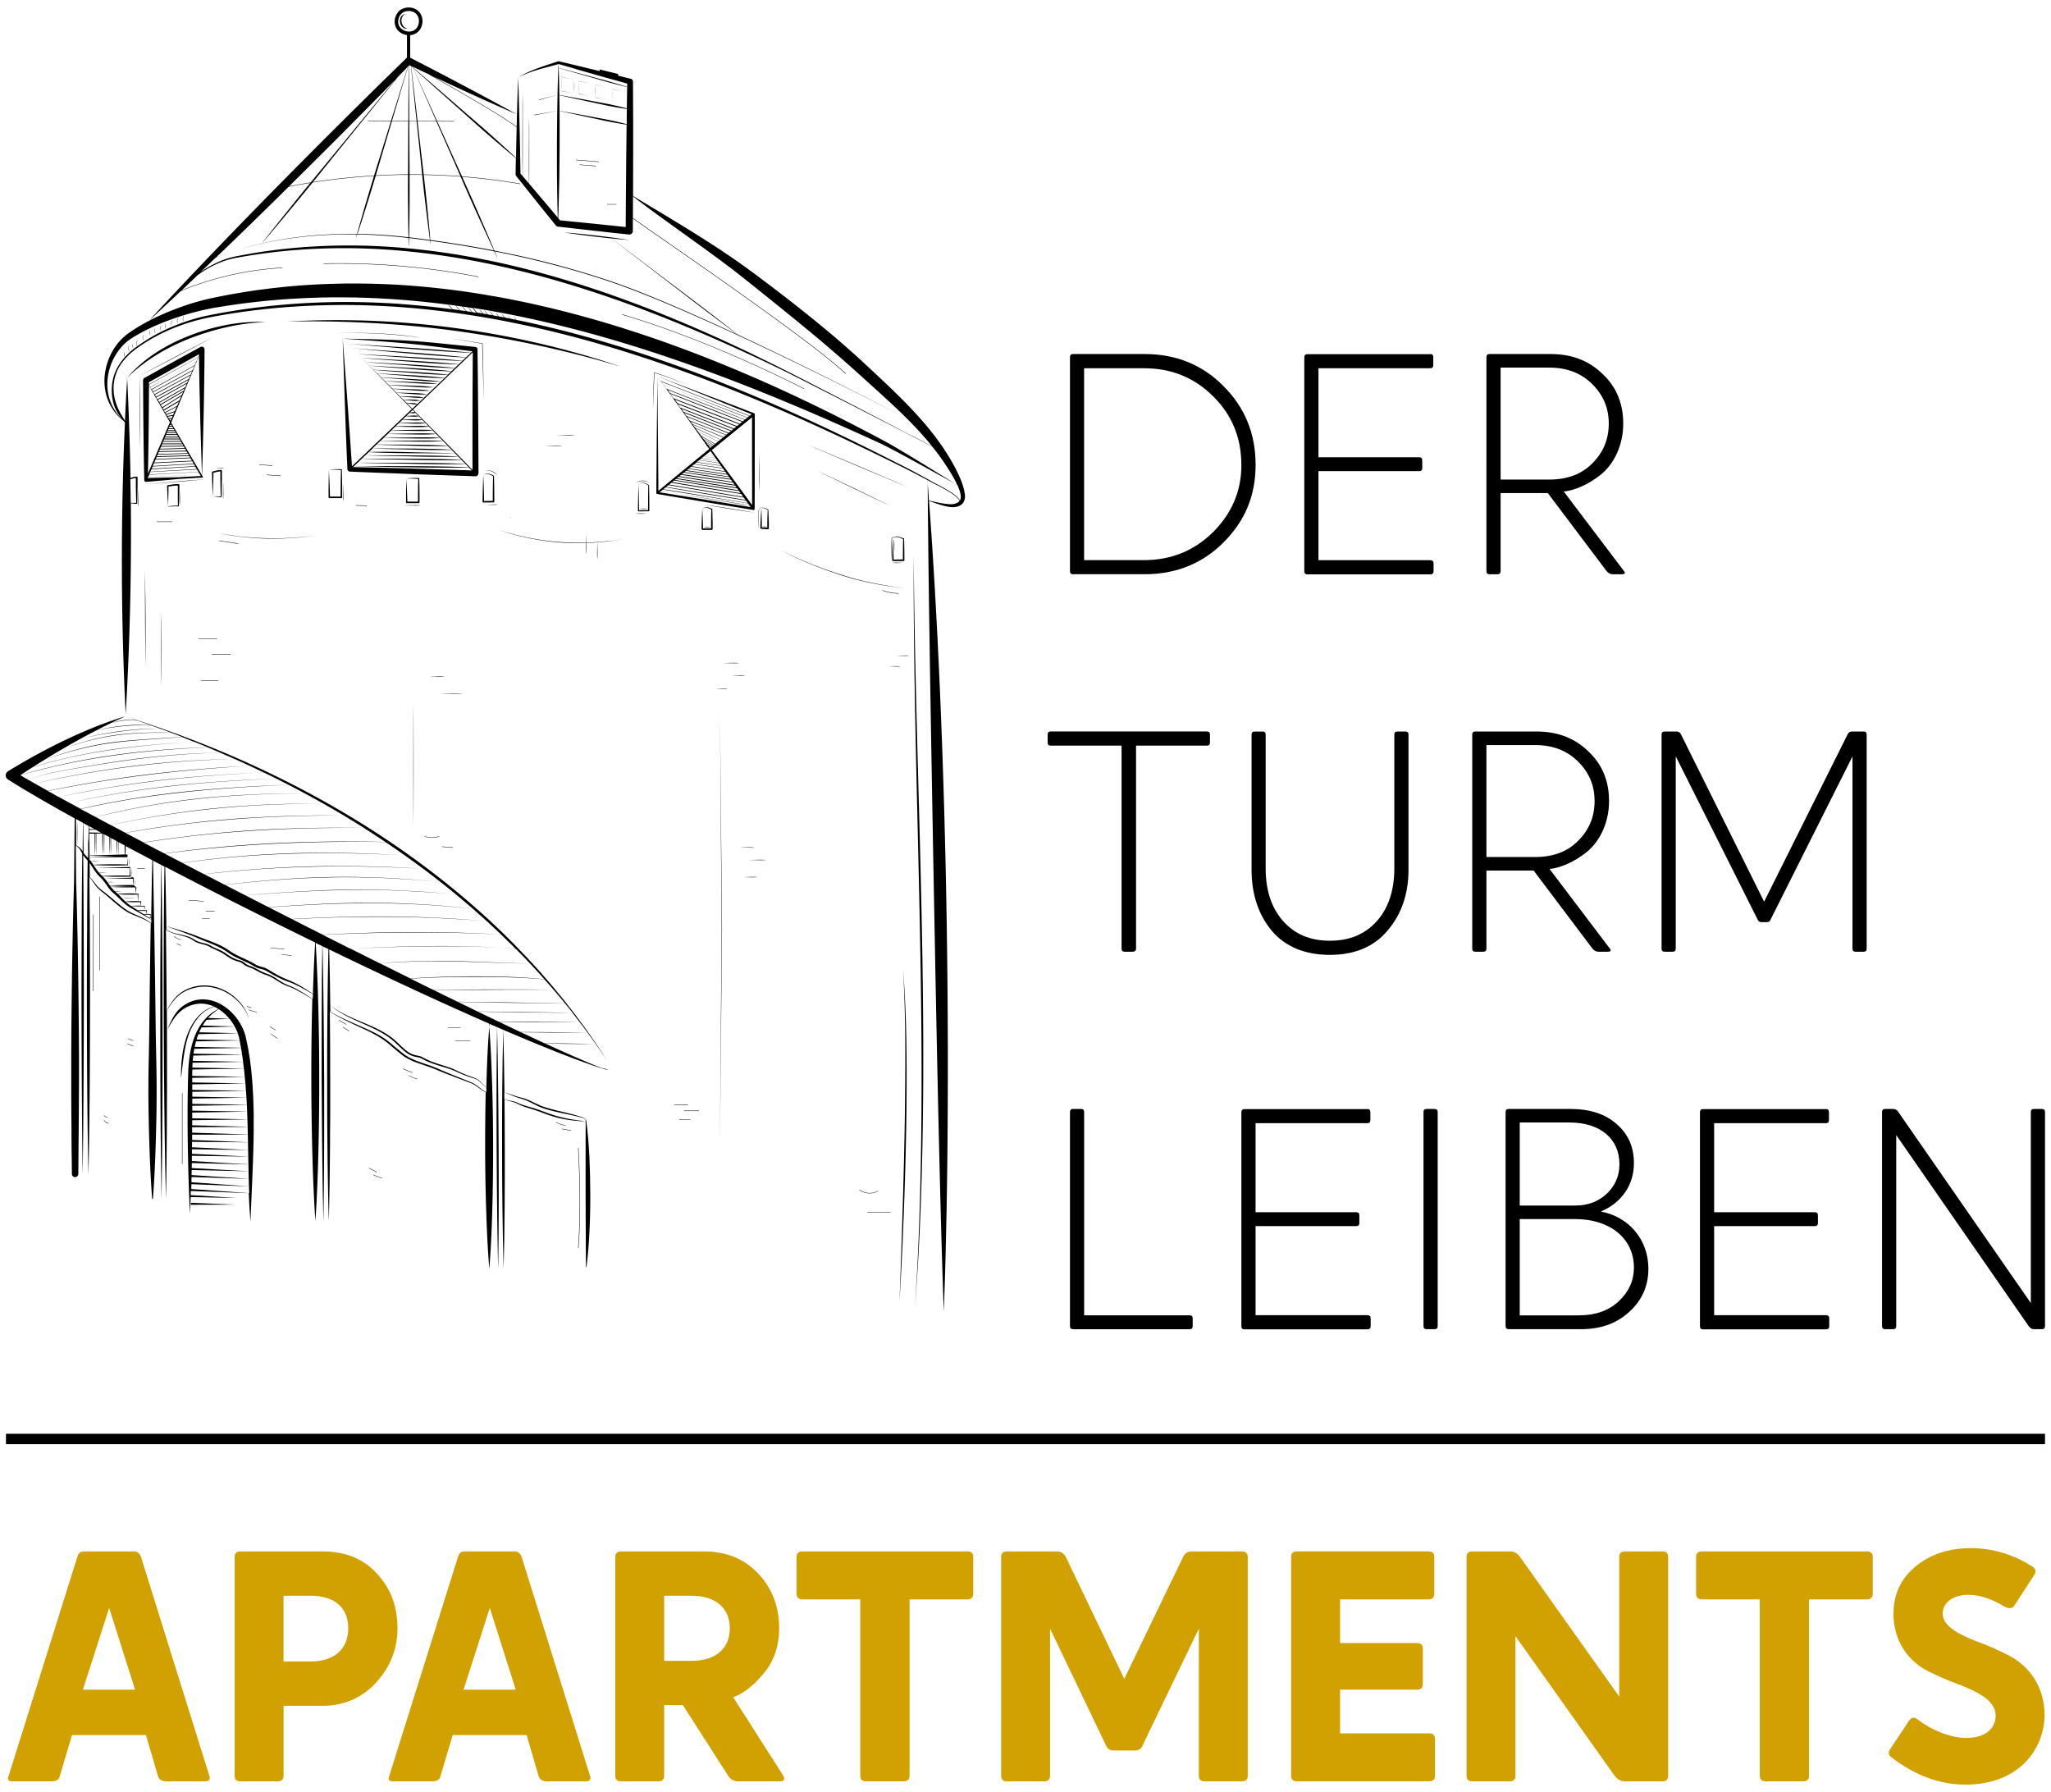 <svg id="Ebene_4" xmlns="http://www.w3.org/2000/svg" viewBox="0 0 493.23 430.87"><defs><style>.cls-1{fill:#d0a100}</style></defs><path d="M97.02 6.31c-.24-.28-.38-.64-.44-1.01s-.04-.76.1-1.1c.07-.17.17-.34.3-.47.13-.14.3-.24.5-.28-.21-.05-.44.02-.62.14-.19.12-.34.29-.45.49a2 2 0 0 0-.21 1.29c.04.22.1.43.2.63s.24.38.4.53c.17.15.37.26.58.32.21.06.43.07.64.02-.41-.06-.76-.26-1-.55ZM49.19 84.02c0-.11-.03-.22-.08-.32a.682.682 0 0 0-.91-.27s-3.36 1.85-3.37 1.85c-2.99 1.64-7.08 3.91-10.06 5.58-.22.12-.37.35-.36.62.02 5.56.07 12.44.17 17.97.02 1.51.08 4.5.12 6.01 0 .24.21.42.44.4 2.29-.17 5.22-.44 8.03-.71l5.42-.32.28-.02-.14-.24c-.05-.08-.09-.16-.14-.24.18-6.05.36-12.65.46-18.68.06-3.75.13-7.9.14-11.63Zm-13.37 7.87c2.95-1.63 6.83-3.79 9.68-5.4l2.35-1.33v.34c-.06.14-.12.28-.18.41l-11.86 6.5v-.53Zm0 .61 11.83-6.53c-.14.31-.27.62-.41.94S36.1 93.08 36.1 93.08l-.28-.48v-.1Zm6.81 5s-.01.03-.02.05c-.07.04-.14.09-.22.13-.18.1-.37.21-.55.31-.72.39-1.44.76-2.17 1.14l-.25-.42 3.61-2.14c-.14.31-.27.63-.41.94Zm-6.74 16.59c.08-.2.17-.39.25-.59l11.23-.62c.11.2.23.4.34.59l-11.82.62Zm11.84-.59c.12.2.23.4.35.6l-12.48.68c.09-.21.18-.41.27-.62l11.87-.65Zm-11.56-.07c.08-.2.17-.39.25-.59l10.55-.65c.11.2.23.4.34.59l-11.15.65Zm.3-.71c.08-.18.15-.36.23-.55l9.93-.58c.1.16.19.33.28.49l-10.45.63Zm.28-.67c.09-.22.19-.45.28-.67l9.2-.47c.11.19.22.37.32.56l-9.81.58Zm.35-.82.3-.72 8.41-.34c.12.2.23.4.35.6l-9.07.45Zm.37-.87c.07-.16.13-.31.2-.47l7.86-.23.21.36-8.26.34Zm.27-.64c.06-.13.11-.27.17-.41l7.3-.2c.07.13.15.26.22.38l-7.7.22Zm.24-.57c.07-.16.14-.32.2-.48l6.69-.13.24.42-7.14.2Zm.28-.66.18-.42 6.08-.17c.09.15.18.3.26.46l-6.52.13Zm.25-.59c.07-.16.14-.32.2-.48l5.48-.07c.08.13.15.26.23.39l-5.91.16Zm.28-.66c.06-.14.12-.28.18-.43h4.92l.21.36-5.31.07Zm.26-.61c.06-.14.11-.27.17-.41h4.33c.08.13.16.27.23.41h-4.74Zm.25-.59c.06-.13.11-.26.17-.39h3.76c.08.13.15.26.23.39h-4.15Zm.24-.58.12-.27h3.31c.05.09.1.18.16.27h-3.58Zm.19-.46c.06-.14.11-.27.17-.41h2.71c.08.14.16.27.23.41h-3.12Zm.25-.6c.04-.1.08-.2.12-.29h2.23c.06.1.11.2.17.29h-2.53Zm.2-.48c.04-.09.08-.18.12-.28h1.77c.05.09.11.18.16.28h-2.05Zm.2-.47c.04-.09.07-.17.11-.26h1.32c.05.09.1.17.15.26h-1.58Zm.19-.45c.05-.13.11-.25.16-.38h.75c.07.13.15.25.22.38h-1.13Zm.24-.57c.04-.09.07-.18.11-.26h.3c.05.09.1.18.15.26h-.56Zm.19-.45s.03-.08.05-.12c.02.04.05.08.07.12H41Zm.05-.87h-.16l-.2-.37.53-.02c-.06.13-.11.25-.17.38Zm-.51-.55-.21-.36c.35-.07.7-.13 1.05-.19.06 0 .11-.02.17-.03-.08.19-.16.37-.24.56l-.76.02Zm.81-.74c-.38.06-.75.13-1.12.21-.04-.06-.07-.12-.11-.18l-.07-.12 1.88-.64-.3.69c-.1.01-.19.03-.28.04Zm-1.39-.25c-.06-.11-.13-.21-.19-.32a88.95 88.95 0 0 0 2.72-1.45c-.15.36-.31.71-.46 1.06l-2.07.71Zm-.62-1.05c-.08-.14-.17-.28-.25-.42l4.52-2.87c-.15.34-.3.68-.44 1.02l-3.83 2.27Zm-.33-.58-.34-.58 5.38-3.14c-.1.24-.21.48-.31.72l-4.73 3Zm-.44-.72c-.08-.13-.15-.26-.23-.38l6.07-3.46c-.08.19-.17.38-.25.57l-5.6 3.27Zm-.29-.54-.31-.54 6.94-3.89c-.12.29-.25.57-.37.86l-6.25 3.57Zm-.42-.67-.27-.45 7.7-4.18-.06.14-.21.48-7.16 4.01Zm-.32-.6-.28-.49 8.52-4.67c-.13.29-.26.59-.38.88l-7.86 4.27Zm-.39-.6c-.1-.17-.2-.33-.3-.5l9.39-5.12-.37.86-8.72 4.76Zm-.34-.62-.29-.5 10.26-5.72c-.15.33-.29.67-.44 1.01l-9.53 5.21Zm-.38-.59c-.09-.16-.19-.32-.28-.48l11.03-6.08-.33.78-10.42 5.78Zm-.59-.88.23.4.02.03h.01c.09.15.18.31.27.47l-.03.02.03.05.35.61.03.05h.02c.1.16.19.33.29.49l-.03.02.04.07.36.62.04.07h.02c.09.14.17.29.26.44h-.03l.04.09.4.69.04.07h.02c.07.12.15.25.22.38h-.02l.04.09.43.73.05.08c.08.13.16.27.24.41s.05.08.05.08l.33.58.04.07c.06.1.11.2.17.3l.06.1.13.22c.3.53.6 1.06.91 1.59-.3.68-.59 1.36-.87 2.01-.95 2.22-3.05 7.12-4.42 10.31.15-6.87.22-14.27.25-21.14Zm7.39 22.02c-2.68.07-5.46.15-7.67.22v-.11c.01-.03.03-.06.04-.1l12.5-.65c.07.12.14.23.2.35-.85.05-3.45.19-5.08.28Zm-2.06-13.13c.57-1.36 1.14-2.72 1.7-4.04.83-1.98 1.64-3.9 2.39-5.7.06-.15.13-.3.19-.45l.08-.18.09-.22c.12-.29.24-.58.36-.86s0-.02 0-.02l.45-1.07.08-.18h-.02c.14-.32.28-.65.41-.98s0-.02 0-.02l.4-.93.06-.14h-.02c.17-.4.35-.82.52-1.24.11 9.49.4 19.21.71 28.68-2.34-4.02-4.89-8.35-7.42-12.64ZM181.05 122.62s.08.03.13.03a.3.3 0 0 0 .3-.3s.02-5.68.02-5.68v-5.68l.02-11.35c0-.07-.02-.15-.08-.21a.311.311 0 0 0-.19-.11l-5.82-2.24-5.82-2.22-5.79-2.2-5.75-2.2 5.81 2.34 5.77 2.34 5.74 2.32 5.35 2.14-.45.37-21.31-8.31v.02l-.9-1.21.88 1.23-.02.05.07.03 2.81 3.93.18.25.79 1.1 1.08 1.5 5.66 7.96h-.01l.53.79.09.07.41.58-1.1.9-5.77 4.74-5.35 4.42c-.01-2.14-.02-4.29-.05-6.44v-1.16l-.06-5.85-.07-7.04-.06-7.08-.14 13.97-.05 5.75v1.29c-.04 2.36-.05 4.72-.06 7.08 0 .06.02.11.06.16.06.07.14.1.22.09l11.49 1.93 11.47 1.9Zm-.2-22.28V111l.02 5.68v4.76l-2.37-3.26-2.94-4-2.94-3.99-1.45-1.96 9.68-7.89Zm-20.58-6.87-1.24-1.69 21.15 8.25-.45.37-17.66-6.88c4.95 1.96 15.98 6.38 17.61 6.92l-.54.45c-1.88-.79-18.73-7.33-18.71-7.35l-.16-.06Zm18.79 7.47-.45.37c-1.9-.73-17.35-6.77-17.44-6.77l-.57-.79c1.97.77 16.29 6.33 18.47 7.19Zm-17.12-5.2-.78-1.06 17.3 6.75-.57.46c-1.53-.69-15.86-6.06-15.82-6.1l-.14-.05Zm.36.34 15.46 5.93-.54.44c-1.72-.65-14.18-5.49-14.28-5.48l-.64-.89Zm1.38 1.95-.09-.03-.6-.82 14.07 5.41-.54.45-12.84-5Zm12.67 5.14-.45.37c-1.56-.61-11.36-4.48-11.48-4.49l-.54-.75c1.68.66 10.6 4.14 12.46 4.87Zm-11.27-3.15-.56-.76c1.44.56 9.59 3.75 11.24 4.4l-.51.41-10.16-4.05Zm.65.88-.48-.67 9.85 3.95-.44.36c-1.38-.53-8.5-3.31-8.74-3.38l-.19-.26Zm.33.45 8.51 3.27-.59.49c-1.1-.5-6.68-2.8-7.44-3.12l-.47-.64Zm.57.77 7.26 3.06-.63.51c-1.06-.5-5.37-2.53-6.1-2.86l-.53-.71Zm.62.84c1.06.5 4.92 2.29 5.96 2.77l-.51.42c-.87-.45-4.08-2.04-4.9-2.45l-.55-.74Zm.58.79c.87.44 3.9 1.97 4.83 2.43l-.31.25c-.8-.41-3.32-1.7-4.08-2.08l-.44-.6Zm.47.63 4.06 2.05-.36.29-3.34-1.87-.35-.48Zm.49.66 3.11 1.74-.23.21-2.48-1.41-.4-.54Zm.87 1.17-.33-.45 2.26 1.29-.22.18-1.65-.93-.06-.08Zm.2.27 1.44.81-.17.14-.97-.55-.3-.4Zm.44.59.75.42-.27.22-.48-.65Zm.66 1.52c-.06 0-.14-.02-.22-.03l.13-.11.1.13Zm-.23-.03c.09.01.17.02.23.03l.41.58c-.23-.04-.75-.12-1.16-.18l.52-.42Zm-.53.43c.42.07.95.15 1.17.19l.27.38c-.33-.05-1.2-.19-1.8-.29l.35-.28Zm-.41.33.04-.03c.6.09 1.51.23 1.83.28l.41.58c-.49-.08-1.94-.3-2.77-.43l.5-.4Zm-.52.42c.85.13 2.39.38 2.82.44l.28.4.17.23c-.62-.1-2.75-.45-3.83-.62l.56-.46Zm-.62.5c.85.13 3.69.57 3.92.61l.31.44c-.79-.13-3.46-.5-4.68-.68l.45-.36Zm-.5.41c1.25.19 4.16.63 4.78.71l.41.58-5.75-.84.56-.46Zm-.65.53c1.39.21 5.12.73 5.9.84l.37.52c-1.1-.18-5.17-.74-6.75-.97l.48-.39Zm-.57.46c1.6.23 6.14.91 6.92 1l.5.69-7.99-1.23.57-.46Zm-.7.57c1.74.27 7.2 1.1 8.2 1.25l.37.52c-1.45-.24-7.17-1.06-9.1-1.34l.53-.43Zm-.65.53c1.92.28 8.36 1.28 9.33 1.39l.31.43-10.05-1.48.42-.34Zm-.58.47c1.91.31 9.12 1.32 10.33 1.5l.32.45c-1.72-.29-8.82-1.32-11.02-1.65l.37-.3Zm-.53.43c2.14.32 10.2 1.57 11.3 1.69l.38.53c-1.74-.26-9.69-1.51-12.15-1.85l.47-.38Zm-.64.52c2.11.36 11.06 1.66 12.46 1.88l.37.52-13.26-2.05.44-.35Zm-.62.5c2.36.36 12.27 1.94 13.58 2.1l.32.45-14.32-2.21.41-.33Zm-.6.49c2.41.36 12.81 2.02 14.65 2.26l.34.48c-2.27-.4-12.59-2.05-15.29-2.49l.3-.24Zm-.49.39c2.53.4 14.06 2.32 15.61 2.52l.34.48.04.05-16.47-2.67.48-.39Zm-.65.53c2.49.45 14.91 2.4 16.78 2.72l.49.69c-2.51-.45-14.87-2.48-17.81-2.97l.54-.44Zm-.71.57c2.75.45 16.22 2.72 18.09 2.99l.4.56c-2.53-.41-15.94-2.62-19.04-3.1l.55-.45Zm-.65.53c2.77.48 16.91 2.83 19.26 3.18l.45.63c-2.59-.42-17.29-2.96-20.32-3.33l.6-.49Zm-1.14.92c.66.11 1.88.3 3.42.55-1.52-.25-2.74-.45-3.4-.56l.44-.36c2.97.48 18.12 2.96 20.44 3.32l.35.48c-1.97-.39-12.1-1.98-17.83-2.89 5.7.95 15.77 2.64 17.84 2.9l.29.4-10.87-1.78-11.03-1.78.35-.28ZM115.07 113.82c-.02-6.64-.08-15.73-.15-22.37-.01-1.86-.07-5.59-.09-7.46 0-.28-.21-.53-.5-.56-2.78-.28-9.23-.97-11.93-1.19-6.58-.61-13.38-.67-19.98-.82 6.59.48 13.34.87 19.89 1.64 2.53.3 8.27 1.04 11.3 1.41-.12.11-.24.23-.36.34-9.56-.97-20.01-1.5-29.62-2.17 9.45.81 20.03 1.75 29.58 2.21-.37.35-.75.72-1.14 1.08-8.83-.97-18.49-1.51-27.36-2.2 8.72.82 18.49 1.76 27.31 2.24-.27.25-.54.51-.81.77-8.11-.78-16.98-1.12-25.13-1.62 3.04.31 9.56.7 12.7.95 4.12.31 8.25.59 12.38.71-.28.27-.56.53-.84.81-.43-.05-.87-.09-1.3-.13-7.04-.65-14.91-.96-22-1.39 2.79.3 8.83.66 11.72.9 3.41.27 6.85.5 10.27.62.42.01.85.03 1.27.04-.29.28-.58.56-.88.84l-1.17-.12c-6.48-.61-13.72-.9-20.24-1.3 2.56.29 8.13.62 10.79.85 3.14.25 6.3.47 9.45.58l1.13.03c-.26.25-.52.49-.78.74-.4-.05-.8-.09-1.21-.13-5.93-.58-12.56-.83-18.53-1.2 2.33.27 7.44.59 9.87.8 2.87.24 5.77.44 8.65.54l1.18.03c-.28.26-.56.53-.84.8-.29-.03-.57-.06-.86-.1-5.45-.55-11.55-.75-17.03-1.09-1.57-1.57-2.98-2.99-4.13-4.15l13.35 13.62c-5.12 4.89-10.24 9.79-14.39 13.75-.58-8.79-1.55-22.07-2.23-30.71.31 8.9.72 22.64 1.14 31.44.01.29.24.53.54.54 4.38.22 10.68.4 15.12.61 3.77.14 11.34.39 15.11.52.4.01.74-.31.73-.72Zm-25.23-24.9c2.14.26 6.84.54 9.07.73 2.64.22 5.3.4 7.96.48.27 0 .54.01.81.02-.25.24-.51.49-.77.73-.3-.04-.59-.07-.89-.11-4.9-.52-10.38-.69-15.32-1l-.86-.86Zm.89.89c2.05.17 6.1.5 8.12.66 2.38.21 4.77.38 7.16.44.29 0 .57.01.86.02-.28.27-.57.54-.85.81-.29-.04-.59-.07-.89-.11l-.9-.1c-1.8-.2-3.6-.3-5.4-.4-1.79-.11-5.37-.31-7.18-.41l-.91-.91Zm6.3 6.32c.58.07 1.35.14 1.9.19.68.08 1.39.14 2.06 0 0 0 0-.02-.01-.02-.34-.1-.68-.14-1.02-.18-.34-.04-.68-.02-1.02-.02-.57 0-1.37-.01-1.96 0l-.78-.78c.83.08 1.96.17 2.77.24.97.09 1.96.17 2.92.04 0 0 0-.02-.01-.02-.48-.1-.96-.16-1.44-.2-.48-.05-.97-.03-1.45-.05-.82-.02-1.99-.04-2.82-.05-.28-.28-.55-.55-.82-.83.94.08 2.68.22 3.55.28 1.22.1 2.47.2 3.69.08 0 0 0-.02-.01-.02-.61-.11-1.22-.17-1.83-.22-.61-.05-1.22-.05-1.84-.07-.89-.03-2.66-.07-3.6-.09-.3-.3-.6-.61-.9-.91 1.15.09 3.32.25 4.41.32 1.5.11 3.03.23 4.53.12-1.47-.27-3.01-.31-4.52-.35-1.11-.04-3.31-.1-4.45-.13l-.87-.87c1.37.1 4 .29 5.31.37 1.8.13 3.63.27 5.42.17-1.77-.29-3.61-.34-5.41-.4-1.33-.05-3.99-.14-5.36-.18-.3-.31-.61-.61-.91-.91 1.61.11 4.72.32 6.28.42 2.12.15 4.26.3 6.38.22-2.09-.31-4.24-.37-6.36-.44-1.57-.06-4.72-.18-6.32-.23l-.85-.85c1.81.16 5.36.46 7.13.6 2.38.21 4.8.41 7.18.4-1.83 1.75-3.73 3.56-5.63 5.38-.42-.19-.87-.22-1.32-.22-.41-.01-.83-.02-1.24-.02l-.77-.77Zm.82.83c.39.07.77.13 1.16.19.44.09.87.13 1.31.02-.39.37-.77.74-1.16 1.11-.44-.44-.88-.88-1.31-1.32Zm1.38 1.61.59.6a.961.961 0 0 0-.29-.08c-.13-.02-.25.02-.38.03-.19.02-.38.04-.57.07.32-.31.55-.52.65-.62Zm-.73.7c.09.01.18.03.27.04.39.03.77.17 1.13-.05l.75.77c-.53-.14-1.06-.14-1.6-.09-.44.02-.88.05-1.32.08.29-.28.55-.53.77-.74Zm-.84.81c.46.03.93.06 1.4.08.55.04 1.1.07 1.63-.1l.83.85c-.38-.06-.76-.09-1.15-.11-.43-.02-.86.02-1.28.03-.66.02-1.58.05-2.3.09.31-.3.6-.58.87-.83Zm-.92.89c.72.04 1.67.07 2.35.09.83.04 1.67.07 2.49-.09l.72.73c-.52-.07-1.04-.09-1.55-.11-.56-.02-1.13.02-1.69.03-.75.02-2.17.06-3.07.09.27-.25.52-.5.76-.73Zm-.81.78c.89.03 2.36.07 3.12.09 1.09.04 2.21.07 3.29-.1l.76.77c-.65-.07-1.31-.1-1.96-.12-.7-.02-1.4.02-2.1.03-.96.02-2.82.06-3.92.09.28-.27.55-.52.81-.77Zm-.85.82c1.1.03 2.99.08 3.97.09 1.36.04 2.75.07 4.1-.1l.88.9c-1.64-.18-3.33-.13-4.99-.1-1.2.02-3.56.06-4.89.09.32-.3.63-.6.93-.89Zm-.97.93c1.32.03 3.71.08 4.93.1 1.67.04 3.36.08 5.01-.1l.81.83c-1.91-.18-3.88-.14-5.81-.1-1.43.02-4.27.07-5.8.1l.85-.82Zm-.89.85c1.51.03 4.39.08 5.83.1 1.94.04 3.91.08 5.84-.1l.93.94c-2.24-.18-4.53-.14-6.79-.1-1.68.02-5.01.07-6.78.1.33-.31.65-.62.97-.93Zm-1.01.97c1.76.03 5.13.08 6.81.1 2.27.03 4.56.08 6.81-.1l.7.71c-.27-.02-.54-.03-.81-.04l-.96-.03c-1.93-.07-3.86-.05-5.79-.01-1.85.02-5.51.06-7.49.1l.74-.71Zm-.78.74c1.98.03 5.67.08 7.53.1 2.52.04 5.09.07 7.6-.11l1.12 1.14c-.36-.03-.71-.05-1.07-.07-5.14-.27-10.86-.18-16.04-.24.29-.27.57-.55.86-.83Zm-.87.84c2.1.14 6.43.19 8.46.27 2.52.09 5.06.14 7.59.09l1.08-.03h.01l.88.9c-.39-.03-.77-.04-1.16-.07-5.71-.27-12.07-.18-17.83-.24.31-.3.63-.61.96-.92Zm-.97.93c2.36.14 7.12.19 9.42.27 2.8.09 5.62.14 8.42.09l1.19-.03.83.85c-2.55-.14-7.81-.19-10.35-.27-3.05-.09-6.12-.14-9.18-.08-.4 0-.8.02-1.2.03.29-.27.58-.55.88-.84Zm-.91.88c.41.03.83.04 1.24.07 6.26.27 13.24.18 19.54.24l.73.74-1.24-.06c-6.75-.27-14.26-.18-21.05-.23l.78-.75Zm-.79.76c2.75.15 8.42.19 11.16.27 3.29.09 6.6.14 9.89.08.43 0 .85-.02 1.28-.03l.76.77c-7.74-.36-16.17-.23-23.94-.29.27-.26.55-.53.85-.81Zm-.86.82c2.97.14 9.03.19 11.97.27 4 .1 8.01.15 12.01.05l.91.93c-8.37-.36-17.49-.23-25.9-.29.31-.29.64-.61 1-.96Zm-1.01.96c3.2.15 9.78.19 12.97.27 4.32.1 8.65.15 12.97.05l.76.78c-8.9-.36-18.62-.23-27.55-.29.24-.23.53-.51.85-.81Zm13.25 1.42c-4.17-.13-10.04-.25-14.35-.36.08-.08.16-.16.25-.24 8.82.21 18.71.47 27.59.33l.7.71c-3.97-.13-10.71-.34-14.19-.44Zm14.37.34c-2.12-2.26-8.11-8.31-14.3-14.52 2.14-2.05 5.48-5.25 8.65-8.3 0 0 .01 0 .01-.01 1.21-1.16 2.39-2.29 3.47-3.33h.03c.02 0 .02-.03 0-.03.28-.27.55-.53.82-.78h.05c.02 0 .02-.03 0-.03h-.02c.48-.46.93-.9 1.35-1.3-.07 9.01-.09 19.27-.07 28.31Z"/><path d="M82.43 81.42s1.26 1.31 3.28 3.34l-3.28-3.34ZM159.68 92.59l2.4.93c-1.47-.58-2.4-.95-2.4-.93ZM154.69 123.45c-.2 0-.41 0-.61-.01-.2 0-.41 0-.61.01-.2 0-.41.02-.61.04.2.02.41.03.61.04.2 0 .41 0 .61.01.2 0 .41 0 .61-.01h.31c.1-.02.2-.03.31-.04-.1-.01-.2-.02-.31-.02h-.31ZM118.36 121.39c.44 0 .87 0 1.31-.07-.41-.06-.88-.02-1.31 0-.44.02-.87.05-1.31.07.41.03.88 0 1.31 0ZM119.51 114.28c-.56-.99-1.89-1.39-2.94-1.07 1.1-.25 2.21.2 2.93 1.07ZM122.71 124.33s-.05.02-.05.05.02.05.05.05h.05s.05-.02.05-.05-.02-.05-.05-.05h-.05ZM101.17 121.53c-.64-.08-1.33-.05-1.99-.04-.66 0-1.33.02-1.99.03.64.04 1.33.03 1.99.04.66.02 1.33.02 1.99-.03ZM82.62 120.55c.07-.69.02-1.43 0-2.14-.02-.71-.05-1.42-.07-2.14-.03.69 0 1.43 0 2.14 0 .71 0 1.43.07 2.14ZM52 112.63c.27.03.6 0 .88 0 .3 0 .59 0 .88-.04.04 0 .04-.05 0-.05-.59-.03-1.18.05-1.77.08ZM53.71 117.98c0-.65-.02-1.3-.03-1.95-.04.63-.03 1.31-.04 1.95-.02.65-.02 1.3.03 1.95.08-.62.05-1.31.04-1.95ZM33.28 119.79c0-.68-.02-1.36-.03-2.04-.04.65-.03 1.36-.04 2.04-.02.68-.02 1.36.03 2.04.08-.65.05-1.36.04-2.04ZM220.69 302.94l-.62 11.29.74-11.28c3.13-56.17-.68-113.3-1.08-169.5-.22 56.31 3.6 113.19.96 169.49ZM217.7 258.19c-.07 16.38-.62 33.36-1.2 49.73l-.18 4.97c.2-3.31.37-6.62.54-9.94.71-14.84 1.18-29.9 1.17-44.77-.02-8.26-.17-16.63-.85-24.86.5 8.25.56 16.6.52 24.86ZM215.43 115.88l-3.03-1.29-6.06-2.58-6.07-2.55-3.03-1.27-3.05-1.26 3.03 1.3 3.03 1.29 6.06 2.58 6.07 2.55 3.03 1.27 3.05 1.26-3.03-1.3zM209.85 119.55l-4.47-2.16-4.48-2.14-2.24-1.07-2.25-1.05 2.23 1.09 2.23 1.09 4.47 2.17 4.48 2.14 2.24 1.06 2.25 1.06-2.23-1.1-2.23-1.09zM63.97 77.45c-4.63-.27-9.3.44-13.75 1.68-7.37 2.15-14.64 5.8-19.66 11.74 6.57-6.5 15.38-10.28 24.29-12.28 3-.64 6.05-1.05 9.13-1.15ZM149.29 88.15c-1.19-.39-3.65-1.2-4.84-1.58-24.23-7.5-50.09-10.71-75.42-9.25 11.65-.24 23.93.29 35.52 1.61 13.3 1.53 26.96 4.23 39.86 7.81 1.23.36 3.65 1.06 4.89 1.41ZM56.46 128.82l-1.49-.21-1.48-.23-1.48-.27 1.47.29 1.48.26 1.49.22 1.49.19c1.99.23 3.99.37 6 .43 2 .05 4.01 0 6.01-.11l1.5-.11 1.5-.14 1.49-.18 1.49-.21-1.49.19-1.49.16-1.5.13-1.5.1c-2 .11-4 .14-6 .08-2-.05-4-.18-5.99-.39l-1.49-.18ZM146.44 130.08l-1.92.2-.87.06v-.32c0 .1-.01.21-.01.32l-1.04.07c-.52.03-1.04.05-1.57.06-.01-.64-.03-1.28-.03-1.93-.03.61-.03 1.28-.04 1.93-2.02.06-4.05.01-6.06-.13-2.56-.17-5.11-.51-7.63-1.01l-1.88-.4-1.87-.46-1.86-.51-1.84-.57 1.83.6 1.85.54 1.87.47 1.88.41c2.52.51 5.07.85 7.64 1.04 2.02.14 4.05.17 6.07.11v.36c-.01.79-.03 1.58.04 2.36.06-.9.06-1.81.04-2.72.52-.02 1.05-.04 1.57-.07l1.03-.08c-.02.6-.01 1.23-.03 1.83-.01.74-.03 1.48.04 2.22.1-1.34.03-2.7 0-4.05l.87-.06 1.92-.2 1.91-.27 1.9-.33-1.9.31-1.91.25ZM213.87 140.96c1.31.21 2.62.41 3.93.6-1.31-.21-2.61-.42-3.92-.65-1.3-.22-2.61-.46-3.9-.72-1.3-.26-2.59-.55-3.87-.88l-.96-.26c-.32-.09-.64-.18-.95-.27-.63-.19-1.26-.39-1.89-.59-2.52-.81-5.01-1.69-7.47-2.68-1.23-.5-2.44-1.02-3.64-1.57a58.66 58.66 0 0 1-3.55-1.77c1.15.65 2.33 1.25 3.53 1.82 1.2.56 2.41 1.09 3.64 1.59 2.45 1 4.94 1.9 7.46 2.72.63.2 1.26.4 1.9.59l.96.27.96.25c1.28.33 2.58.61 3.88.87 1.3.26 2.6.49 3.91.7ZM34.95 142.98l-.04-2.91-.06-2.91-.05.31.05-.29.02 5.79.02 5.82c.01 1.94.02 3.88.04 5.82l.04 2.91.06 2.91-.02-5.82v-5.82c-.02-1.94-.03-3.88-.05-5.82ZM38.75 147.19l-.02 2.22-.01 2.22-.01 4.45.01 4.44.01 2.23.02 2.22.03-2.22.01-2.23.01-4.44-.01-4.45-.01-2.22-.03-2.22zM31.02 208.05c.02-.16.03-.31.03-.47v-.47c0-.31-.01-.63-.03-.94l-.03.94c0 .16-.01.31 0 .47 0 .16.01.31.03.47ZM31.66 210.68c.02-.16.03-.33.03-.49v-.49c0-.33-.01-.65-.03-.98l-.03.98c0 .16-.01.33 0 .49 0 .16.01.33.03.49ZM32.39 212.77c.02-.12.03-.23.03-.35v-.35c0-.23-.02-.47-.03-.7 0 .23-.02.47-.02.7 0 .12-.01.23 0 .35 0 .12.01.23.03.35ZM18.56 202.97c.05-1.71.05-3.59 0-5.3-.05 1.71-.05 3.59 0 5.3Z"/><path d="M116.05 85.98c.08 3.14.18 7.03.28 10.16-.02-1.96-.08-4.79-.11-6.77-.03-1.69-.11-5.08-.16-6.77 0-.02-.02-.04-.04-.04-1.95-.3-5.87-.9-7.82-1.19 1.93.32 5.81.95 7.77 1.27 0 .35.07 3.35.07 3.35ZM155.7 115.88c.11.05.27.12.37.18-.06-.04-.11-.08-.17-.12l-.18-.1-.19-.09c-.85-.34-1.89-.21-2.6.38.82-.52 1.88-.61 2.77-.25ZM182.4 123.21v.76c-.02.51-.02 1.01-.02 1.52s0 1.01.02 1.52c.03-.51.04-1.01.05-1.52 0-.51.02-1.01.02-1.52v-.76c0-.25.01-.51.13-.72.11-.22.34-.36.58-.43.24-.07.5-.09.74 0-.23-.11-.5-.1-.75-.03-.12.03-.24.08-.35.16-.11.07-.2.17-.27.28-.14.23-.16.5-.16.75ZM184.45 126.66c-.18-.04-.36-.05-.53-.05-.18 0-.36.01-.53.05.18.04.36.05.53.05.18 0 .36 0 .53-.05ZM214.82 129.19c.3-.11.61-.16.93-.2.32-.04.64-.05.95.02-.31-.09-.64-.08-.96-.06-.32.03-.64.08-.95.18-.08.03-.15.06-.22.12-.07.05-.12.13-.14.22-.05.17-.03.33-.04.49 0 .32-.01.64-.02.96 0 .64 0 1.28.02 1.92 0 .64.02 1.28.02 1.92.03-.64.04-1.28.05-1.92v-1.92c0-.32 0-.64.02-.96 0-.16-.01-.32.03-.47a.36.36 0 0 1 .12-.18c.05-.05.12-.08.2-.11Z"/><path d="M215.01 131.83c.01.26.03.53.05.79.01-.26.02-.53.02-.79v-.79c0-.26-.01-.53-.03-.79l-.02-.4-.03-.4c0 .13 0 .26-.01.4v1.19c0 .26.01.53.03.79ZM178.52 122.75l-2.98-.48-2.98-.46c-.99-.15-1.99-.3-2.98-.43.99.18 1.98.34 2.97.51l2.98.48 2.98.46 1.49.22 1.49.21L180 123l-1.49-.25ZM51.02 81.19c-5.55 2.85-11.74 6.1-17.23 9.06 5.55-2.85 11.74-6.1 17.23-9.06ZM33.67 90.33c-.06 5.55-.06 11.77 0 17.32.06-5.55.06-11.77 0-17.32ZM34.54 80.37c-.07.12-.13.24-.17.38a1.403 1.403 0 0 0 0 .82c.03.13.07.27.12.39-.02-.14-.05-.27-.07-.41a2.71 2.71 0 0 1-.04-.4c0-.13.01-.27.04-.4s.07-.26.12-.39ZM36.22 79.3c-.08.1-.14.22-.18.35-.04.13-.06.26-.06.39s.01.27.05.4.09.25.17.36c-.06-.12-.1-.24-.12-.37-.02-.13-.04-.25-.03-.38 0-.13.02-.26.04-.38.03-.13.07-.25.13-.36ZM37.23 79.58c-.01-.12 0-.24.01-.35.02-.12.06-.23.11-.34-.08.1-.13.21-.16.33-.03.12-.04.25-.03.37.01.12.04.25.09.36.05.11.12.22.21.3a1.369 1.369 0 0 1-.23-.67ZM38.69 78.56c.03-.12.07-.23.12-.34-.08.09-.14.2-.18.32-.04.12-.06.24-.06.36s0 .25.03.37.07.24.14.34c-.04-.11-.07-.23-.09-.35-.01-.12-.02-.24-.01-.35 0-.12.02-.24.05-.35ZM39.83 78.03c.04-.12.09-.24.16-.34-.09.09-.16.21-.21.33-.05.12-.07.25-.08.38 0 .13 0 .26.04.39.03.13.09.25.17.35a1.589 1.589 0 0 1-.13-.74c0-.13.03-.25.06-.37ZM41.32 77.31c.04-.11.1-.22.16-.32-.09.08-.16.18-.21.29-.05.11-.09.23-.1.36-.01.12 0 .25.02.37.03.12.08.23.15.33-.05-.11-.08-.23-.09-.34-.02-.12-.02-.23 0-.35.01-.12.04-.23.08-.34ZM42.72 76.7c.04-.14.09-.27.16-.39-.1.11-.17.24-.22.37-.05.14-.08.28-.08.43 0 .15 0 .29.04.43s.09.28.18.39c-.06-.13-.1-.27-.12-.4-.02-.14-.03-.28-.03-.42 0-.14.03-.28.07-.41ZM43.98 76.52c-.02.14-.02.28 0 .42.02.14.06.27.13.39-.04-.13-.06-.26-.07-.4v-.4c.02-.13.05-.26.09-.39.04-.13.1-.25.17-.37a1.4 1.4 0 0 0-.33.75ZM45.9 289.69l10.74-.04-10.73-.44-.01.48z"/><path d="m146.02 257.12-.11-.03-.44-.11c-.25-.06-.51-.12-.76-.17-1.47-.57-2.93-1.17-4.38-1.79l-1.14-.49-1.14-.5c-.76-.33-1.51-.67-2.27-1-1.58-.71-3.15-1.42-4.72-2.14l1.29.03 3.6.07 3.6.04h1.8l1.8.02-1.8-.05-1.8-.04-3.6-.07-3.6-.04h-1.41c-1.4-.65-2.79-1.3-4.18-1.95-.49-.23-.98-.46-1.48-.7l2.1.03 4.53.05 4.53.02h4.54l-2.27-.04-2.27-.03-4.53-.05-4.53-.02h-2.21l-5.04-2.4h.35l2.65.01h5.3l5.3-.01 2.65-.02 2.65-.03-2.65-.02h-2.65l-5.3-.02-5.3.02-2.65.02h-.44c-1.71-.81-3.41-1.64-5.12-2.46h.27l3.22.06 6.44.1 6.44.07 3.22.03 3.16.02c.14.18.29.36.43.54l2.74 3.59 2.65 3.67 2.56 3.73-2.48-3.79-2.59-3.71-2.69-3.64c-.93-1.19-1.85-2.39-2.78-3.57l-1.44-1.75c-.48-.58-.96-1.17-1.44-1.74l-1.48-1.71-.74-.86-.37-.43c-.12-.14-.25-.29-.38-.42l-1.53-1.67-.77-.84c-.26-.28-.51-.56-.77-.83l-1.57-1.63-.79-.82c-.26-.27-.52-.55-.79-.81-4.25-4.3-8.73-8.37-13.37-12.23-4.65-3.86-9.48-7.5-14.45-10.94-4.98-3.43-10.1-6.65-15.34-9.66-5.24-3-10.59-5.82-16.05-8.41-3.4-1.62-6.83-3.16-10.3-4.63h.19-.2c-2.09-.88-4.2-1.74-6.31-2.57-1.41-.54-2.82-1.08-4.23-1.61l-4.26-1.54-4.28-1.47-4.31-1.39 2.44.85c-.36-.08-.73-.12-1.09-.14-.56-.03-1.13-.02-1.69.03s-1.12.14-1.67.26c-.55.12-1.09.28-1.6.51.13-.04.26-.09.4-.13l.4-.12c.27-.07.54-.14.82-.19.55-.11 1.1-.19 1.66-.24.56-.05 1.12-.07 1.67-.05.28 0 .56.03.84.07.14.01.28.04.41.06.02 0 .04 0 .05.01l1.62.56 1.72.62c-.98-.16-1.98-.2-2.97-.2-1.19 0-2.37.07-3.56.18-1.18.11-2.36.26-3.53.46-1.08.18-2.15.39-3.21.65l1.63-.83 1.74-.85 1.75-.83.88-.4.88-.41c-2.49.73-4.94 1.6-7.35 2.56l-1.8.74-1.79.77-1.78.8-1.77.83-1.75.85-1.74.88c-.58.3-1.15.6-1.73.9l-1.72.93c-.57.31-1.14.63-1.71.95l-1.69.97-1.68.99c-.56.33-1.11.68-1.67 1.01-.15.09-.28.22-.38.37-.35.55-.18 1.27.36 1.62l.03.02c1.41.89 2.83 1.76 4.26 2.61 1.43.85 2.86 1.69 4.3 2.52 2.47 1.42 4.96 2.82 7.45 4.2l-.09 8.85-.06 6.43c-.15 4.69-.26 9.37-.35 14.06-.13 6.24-.21 12.48-.27 18.71-.03 3.12-.05 6.24-.06 9.36v9.36l.03 4.68.03 3.13v1.69l.02 2.46.02 2.46v-1.07l.06 5.37c0 .43.34.77.76.77s.77-.34.78-.76.08-9.37.08-9.37l.04-4.68.03-4.68.02-4.68v-4.68c-.02-3.12-.03-6.24-.07-9.36-.06-6.24-.14-12.48-.27-18.71-.09-4.69-.2-9.37-.35-14.06l-.06-6.43-.02-2.32c.39.27.76.58 1.01.97.19.3.35.63.53.95v1.26c-.05 3.62-.08 7.24-.1 10.85-.03 3.62-.03 7.24-.05 10.85l-.02 10.85.02 10.85c.02 3.62.02 7.24.05 10.85.02 3.62.05 7.24.08 10.85l.06 5.43.03 2.71.04 2.71.04-2.71.03-2.71.06-5.43c.03-3.62.06-7.24.08-10.85.03-3.62.03-7.24.05-10.85l.02-10.85-.02-10.85c-.02-3.62-.02-7.24-.05-10.85-.02-3.62-.05-7.24-.08-10.85v-.85s.03.05.05.08c.31.44.7.81 1.02 1.25-.05 3.68-.09 7.36-.11 11.04l-.02 2.69v2.69l-.04 5.37-.02 10.74.02 10.74c.02 3.58.03 7.16.06 10.74.06 7.16.14 14.32.3 21.48.16-7.16.24-14.32.3-21.48.04-3.58.04-7.16.06-10.74l.02-10.74-.02-10.74-.03-5.37v-2.69l-.04-2.69c-.02-2.37-.04-4.75-.07-7.12.26.3.5.62.73.94.23.32.45.66.69.99.24.32.51.63.8.91.29.28.6.54.92.79.63.49 1.23 1.01 1.84 1.54.61.52 1.21 1.05 1.83 1.56.62.51 1.26 1 1.94 1.44l.26.16c.09.05.18.1.26.15.17.11.36.19.54.28.37.17.74.33 1.11.48.74.31 1.49.6 2.21.94.36.17.72.35 1.06.55.17.1.34.2.51.31.02.01.04.03.06.04l-.07 3.79-.15 10.41-.12 10.41c-.04 3.47-.11 6.94-.18 10.41-.06 3.47-.06 6.94 0 10.41.06 3.47.15 6.94.28 10.41.14 3.47.31 6.94.58 10.41 0 .05.04.08.09.09.05 0 .1-.04.1-.09.27-3.47.44-6.94.57-10.41.13-3.47.22-6.94.28-10.41.05-3.47.05-6.94-.01-10.41-.07-3.47-.14-6.94-.19-10.41l-.13-10.41-.16-10.41-.19-10.41-.09-5.21-.07-3.21c.66.35 1.33.7 1.99 1.05l-.02 1.48-.03 2.54-.06 5.08c-.03 3.39-.06 6.77-.08 10.16-.02 3.39-.03 6.77-.04 10.16v10.16l.01 10.16c.02 3.39.03 6.77.05 10.16.02 3.39.05 6.77.09 10.16l.07 5.08.03 2.54.04 2.54.04-2.54.03-2.54.06-5.08c.03-3.39.06-6.77.08-10.16.02-3.39.03-6.77.04-10.16v-10.16l-.01-10.16c-.02-3.39-.03-6.77-.05-10.16-.02-3.39-.05-6.77-.09-10.16l-.07-5.08-.03-2.54-.03-1.46.75.39c-.11 6.19-.16 12.38-.18 18.57-.02 3.4-.02 6.81-.02 10.21l.02 10.21.06 10.21.05 5.1.02 2.55.03 2.55c.08 6.81.19 13.61.38 20.42.13-6.81.19-13.61.22-20.42v-2.55l.02-2.55v-5.1l-.01-10.21-.03-4.39c.55-.87 1.1-1.75 1.78-2.53.34-.4.72-.79 1.13-1.12.41-.34.85-.63 1.31-.89.93-.5 1.94-.85 2.98-1.04.26-.06.52-.08.78-.12.13-.02.26-.02.39-.03.13 0 .26-.02.39-.02.26 0 .53 0 .79.01.13 0 .26 0 .39.03l.39.05c.13.01.26.04.39.06.13.02.26.04.39.07l.39.09c.13.03.25.07.38.1.26.07.5.16.75.24.13.04.25.1.37.14.12.05.25.1.37.15l.36.16c.12.06.24.12.35.18l.18.09.17.1.34.2c.22.15.45.28.66.44.11.08.22.15.32.23l.31.24c.83.66 1.58 1.43 2.21 2.29.64.85 1.14 1.81 1.46 2.83-.26-1.04-.74-2.02-1.35-2.91-.3-.45-.65-.86-1.01-1.26s-.76-.77-1.17-1.12c-1.65-1.39-3.7-2.33-5.85-2.62-2.15-.29-4.39.15-6.27 1.22-.94.54-1.77 1.27-2.44 2.11-.64.81-1.17 1.7-1.67 2.61l-.04-5.8c-.03-3.4-.06-6.81-.1-10.21-.01-1.14-.03-2.27-.04-3.41.34.23.7.44 1.08.6.38.16.78.3 1.18.41.8.23 1.61.41 2.4.66l.29.1c.1.03.19.07.29.11l.29.11c.09.04.19.09.28.13l.14.07s.09.05.13.07l.27.15.51.35c.36.25.77.39 1.17.51.4.12.81.22 1.2.33.39.11.78.24 1.13.43l.13.07.14.08c.09.05.18.1.28.15.19.1.38.19.57.28.76.35 1.53.65 2.21 1.09.17.11.33.23.51.35.17.12.34.24.52.35.35.23.71.45 1.08.65a7.203 7.203 0 0 0 1.49.59l.3.08c.19.05.37.12.53.21.16.09.32.22.49.34l.25.19.13.09s.1.06.14.09c.39.22.79.35 1.18.5.19.07.38.15.56.23.18.09.36.19.55.28.37.19.73.39 1.11.58.38.19.76.36 1.15.51.1.04.2.07.3.11l.3.1c.1.03.19.07.28.11.09.04.19.08.28.12.74.33 1.43.79 2.14 1.23.35.22.71.44 1.09.63.38.19.76.35 1.15.51.39.15.78.3 1.16.46a9.494 9.494 0 0 1 1.11.54l1.1.59c.37.19.72.41 1.07.63.35.22.71.44 1.09.62.15.07.3.14.45.2-.02.64-.03 1.27-.05 1.91-.14 5.73-.2 11.45-.19 17.18 0 5.73.08 11.45.22 17.18.15 5.73.36 11.45.76 17.18.39-5.73.59-11.45.73-17.18s.2-11.45.19-17.18c0-5.73-.07-11.45-.22-17.18-.14-5.11-.32-10.22-.64-15.33.53.26 1.07.52 1.6.78v.75l-.04 2.11-.05 4.22c-.02 2.81-.04 5.63-.05 8.44-.02 2.81-.01 5.63-.02 8.44v8.44l.06 8.44c.03 2.81.04 5.63.08 8.44.03 2.81.07 5.63.11 8.44l.08 4.22.04 2.11.05 2.11.04-2.11.03-2.11.05-4.22c.02-2.81.04-5.63.05-8.44.02-2.81.01-5.63.02-8.44v-8.44l-.06-8.44c-.03-2.81-.04-5.63-.08-8.44-.03-2.81-.07-5.63-.11-8.44l-.08-4.22-.04-2.11-.02-.72c.47.23.95.46 1.42.69-.13 5.13-.2 10.25-.25 15.38-.03 2.78-.04 5.56-.06 8.34v8.34l.01 8.34.03 4.17.02 2.09.02 2.09c.06 5.56.15 11.12.31 16.68.15-5.56.23-11.12.28-16.68l.02-2.09v-2.09l.04-4.17v-8.34l-.02-8.34c-.02-2.78-.03-5.56-.07-8.34v-.34l.27.17c.2.12.39.24.59.35.39.23.79.45 1.19.67.8.43 1.62.85 2.44 1.25.82.4 1.65.78 2.48 1.17.83.39 1.66.76 2.47 1.16 1.62.81 3.21 1.71 4.6 2.87.17.14.34.29.52.44l.52.45c.35.3.7.59 1.05.88l1.06.86c.09.07.18.14.28.21.09.07.18.14.28.21.19.13.38.26.59.38.8.47 1.65.84 2.51 1.16.86.32 1.73.6 2.59.9.43.15.86.3 1.28.46.21.08.42.17.63.25l.63.26c.42.18.84.35 1.27.52.42.17.85.34 1.27.5 1.7.66 3.41 1.3 5.11 1.95.87.26 1.6.82 2.34 1.35.37.27.74.53 1.13.77.13.08.26.15.39.22-.1 4.31-.14 8.62-.14 12.93 0 4.92.08 9.84.23 14.76.08 2.46.17 4.92.29 7.38a228.042 228.042 0 0 0 .48 7.38c.1-1.23.19-2.46.26-3.69.08-1.23.14-2.46.2-3.69.12-2.46.2-4.92.27-7.38.13-4.92.19-9.84.18-14.76 0-4.92-.08-9.84-.23-14.76-.08-2.46-.17-4.92-.29-7.38-.06-1.23-.13-2.46-.21-3.69-.07-1.21-.16-2.43-.27-3.64.65.28 1.31.57 1.96.85l-.03 1.72-.02 1.82-.04 3.64c-.02 2.43-.03 4.85-.04 7.28-.01 2.43 0 4.85 0 7.28l.02 7.28.05 7.28a1766.86 1766.86 0 0 0 .17 14.56l.07 3.64.04 1.82.04 1.82.03-1.82.02-1.82.04-3.64c.02-2.43.03-4.85.04-7.28.01-2.43 0-4.85 0-7.28l-.02-7.28-.05-7.28a1766.86 1766.86 0 0 0-.17-14.56l-.07-3.64-.04-1.82-.04-1.72c2.21.96 4.42 1.9 6.64 2.83.8.34 1.6.67 2.41 1 2.26.93 4.53 1.84 6.81 2.73.77.3 1.55.59 2.32.89.78.29 1.55.58 2.33.86 1.56.56 3.12 1.11 4.71 1.6-.04-.01-.08-.03-.11-.04.22.07.43.13.65.19l.43.12.11.03s.09.01.13 0a.37.37 0 0 0 .11-.05c.03-.02.06-.05.08-.08-.07.03-.14.05-.21.07h-.09Zm-8.32-13.59-3.16-.06-3.22-.05-6.44-.1-6.44-.07-3.22-.03h-.36l-4.74-2.31h.11l3.7.07 7.41.13 7.41.09 3.7.05 3.44.03c.61.75 1.22 1.51 1.83 2.26Zm-2.41-2.98c.19.24.39.48.58.72l-3.43-.07-3.7-.06-7.41-.13-7.41-.09-3.7-.05h-.2c-.38-.19-.76-.37-1.14-.56-1.5-.73-3-1.47-4.5-2.21l3.99-.04c2.79-.02 5.58-.04 8.37-.05 2.79-.02 5.58-.04 8.37-.04 1.4 0 2.79 0 4.19.01.7 0 1.4 0 2.09.02.59 0 1.19.02 1.78.03l2.13 2.52Zm-2.92-3.45c.26.31.53.62.79.93-.59-.02-1.19-.04-1.78-.05-.7-.02-1.39-.03-2.09-.04-1.4-.02-2.79-.03-4.19-.03h-8.37c-2.79.02-5.58.05-8.37.09l-4.08.06c-1.85-.91-3.7-1.83-5.55-2.74 5.13-.32 10.26-.43 15.4-.43 5.04 0 10.08.08 15.1.46.51.03 1.15.1 1.72.16l1.43 1.61Zm-4.55-5.03 1.54 1.65c.13.14.26.28.38.42l.38.42.75.84.07.07c-.3-.03-.64-.07-.64-.07-5.37-.54-10.78-.61-16.18-.64-5.15.03-10.3.14-15.43.51-2.46-1.22-4.91-2.44-7.36-3.66.99-.07 1.98-.13 2.98-.18 1.59-.09 3.18-.16 4.77-.21 3.18-.1 6.37-.13 9.55-.07 1.59.03 3.18.09 4.78.14l4.78.15 4.78.15 4.54.13.32.35Zm-3.13-3.26 1.58 1.61c.27.27.52.55.78.82l.44.48-4.53-.17-4.78-.17-4.78-.17c-1.59-.05-3.18-.12-4.78-.15-1.59-.03-3.19-.03-4.78-.01-1.59.02-3.19.06-4.78.11-1.59.06-3.18.13-4.77.23-1 .06-2 .14-3.01.22-2.34-1.17-4.67-2.34-7-3.51 12.4-.51 24.92-.92 37.29-.13l2.47.19.64.65ZM8.14 184.28l1.63-1.02 1.65-1.01 1.65-1 1.66-.98 1.67-.97 1.68-.95 1.69-.93 1.7-.91 1.71-.89.06-.03c.5-.11 1-.21 1.5-.3.58-.11 1.17-.21 1.75-.29a52.3 52.3 0 0 1 3.53-.43c1.18-.11 2.36-.18 3.55-.2h.89c.3 0 .59.02.89.03.3 0 .59.05.89.07.13 0 .26.03.39.05l2.34.85c-1.48-.15-2.97-.14-4.45-.08-1.59.07-3.18.22-4.77.41a94.693 94.693 0 0 0-9.42 1.68c.78-.16 1.56-.32 2.34-.47.78-.15 1.57-.29 2.35-.42 1.57-.26 3.15-.5 4.73-.7 1.58-.2 3.17-.35 4.76-.44.79-.04 1.59-.07 2.39-.07h.6l.6.02c.2 0 .4.02.6.04l.3.02.08.03 2.07.79-1.15-.03c-.55-.01-1.1-.01-1.64-.02-1.1 0-2.19 0-3.29.04-2.19.06-4.38.2-6.56.47-2.18.27-4.33.69-6.46 1.23l-.8.21c-.26.07-.53.14-.79.22l-.79.23c-.26.08-.53.15-.79.24-.52.17-1.04.33-1.56.51l-1.55.54 1.56-.52c.52-.17 1.05-.32 1.57-.49.52-.16 1.05-.3 1.58-.46.26-.08.53-.14.79-.21l.8-.2c2.13-.53 4.28-.93 6.46-1.2 2.17-.28 4.36-.43 6.55-.5 1.09-.04 2.19-.05 3.29-.05H41.18l2.14.82.45.18-8.11.53c-2.8.19-5.61.39-8.4.74-2.79.36-5.55.91-8.27 1.62l-1.02.27c-.34.09-.68.19-1.01.29-.67.2-1.35.38-2.02.6l-1 .32-.5.16-.5.17-2 .68 2-.65.5-.16.5-.15 1.01-.31c.67-.21 1.35-.4 2.02-.59.34-.09.67-.2 1.01-.28l1.02-.26c2.72-.69 5.48-1.23 8.27-1.58 2.79-.36 5.59-.58 8.39-.78l4.21-.29c1.3-.09 2.6-.2 3.9-.3.95.38 1.89.75 2.83 1.13l-2.21.14-2.59.18-2.58.2c-.86.07-1.72.15-2.58.22-3.44.32-6.88.7-10.3 1.21-3.42.51-6.82 1.15-10.19 1.92l-2.52.6c-.84.22-1.67.43-2.51.65l-2.49.71-.64.2.14-.09Zm-3.26 2.1h.02l1.62-1.06 1.44-.91.7-.21 2.5-.69c.84-.22 1.67-.43 2.51-.65.84-.21 1.68-.4 2.52-.6 3.37-.76 6.77-1.39 10.19-1.89 3.42-.51 6.85-.91 10.29-1.24.86-.08 1.72-.16 2.58-.23l2.58-.21 2.58-.2 2.22-.16.9.36c.81.33 1.62.66 2.43 1l-2.45.09-2.89.14-2.89.18-2.89.21c-3.85.31-7.69.72-11.51 1.25-3.82.54-7.62 1.21-11.4 2.02l-2.82.63-2.81.68-2.8.74-2.59.74s-.02-.01-.03-.02Zm.03.02 2.59-.72 2.8-.72 2.81-.68 2.83-.62c3.77-.8 7.58-1.46 11.4-1.99 3.82-.55 7.66-.96 11.5-1.28l2.89-.22 2.89-.19 2.89-.16 2.46-.11c1 .42 2 .85 3 1.28h-.35c-.51.01-1.03.02-1.54.04-1.03.03-2.06.05-3.08.1l-1.54.07-1.54.09-.77.05-.77.06-1.54.11c-4.1.33-8.19.8-12.26 1.38-4.07.59-8.13 1.26-12.18 1.98-2.02.37-4.06.69-6.05 1.19-1 .25-1.99.54-2.95.9-.5.19-.99.39-1.47.63-.67-.39-1.34-.78-2.01-1.18Zm2.02 1.19c.48-.23.97-.43 1.47-.61.96-.35 1.95-.64 2.95-.88 2-.49 4.03-.82 6.05-1.17 4.05-.71 8.11-1.37 12.18-1.95 4.07-.58 8.16-1.06 12.25-1.4l1.54-.12.77-.06.77-.05 1.54-.1 1.54-.08c1.03-.06 2.05-.09 3.08-.13.51-.02 1.03-.03 1.54-.04h.37c1.15.49 2.3 1 3.45 1.51l-2.2.04-3.19.1-3.19.15c-1.06.06-2.12.13-3.18.19-4.24.28-8.48.68-12.7 1.2-4.22.53-8.43 1.18-12.61 1.94l-3.14.59-3.13.63-3.12.67-1.62.37c-.48-.27-.95-.54-1.42-.82Zm4.9 2.78c-.1-.06-.2-.11-.3-.17l1.2-.24 3.1-.59 3.11-.57 3.11-.54c4.15-.69 8.32-1.3 12.5-1.82 4.18-.53 8.36-.97 12.56-1.34l3.15-.27 3.15-.24 3.15-.23 3.15-.21-3.15.18-3.15.2-3.15.23-3.15.26c-4.2.36-8.39.79-12.57 1.31-4.18.53-8.34 1.15-12.5 1.85l-3.11.54-3.11.58-3.1.61-1.22.25c-1.05-.59-2.09-1.18-3.14-1.77l1.61-.35 3.12-.65 3.13-.62 3.14-.58c4.19-.75 8.39-1.39 12.61-1.91 4.22-.53 8.45-.94 12.7-1.23 1.06-.07 2.12-.14 3.18-.2l3.19-.16 3.19-.13 2.22-.06c2.35 1.05 4.68 2.14 6.99 3.26l-2.97.13-3.21.16c-1.07.06-2.14.13-3.21.19-1.07.07-2.14.15-3.21.22-4.28.31-8.55.7-12.81 1.2-4.26.51-8.5 1.12-12.73 1.84-1.06.19-2.11.36-3.17.55-1.05.2-2.11.39-3.16.59l-3.15.63-1.7.36c-.77-.42-1.53-.85-2.3-1.28Zm8.11 7.98-.03 2.71-.04 3.63c-.39-.57-.67-.99-1.55-1.41l-.06-6.37c.33.19.67.37 1 .56.23.13.47.26.7.38v.51Zm1.25 7.95c-.05-.05-.1-.11-.15-.16h.16v.16Zm0-.18h-.17c-.12-.12-.24-.25-.36-.37h.54v.37Zm.05-3.47c0-.3-.02-.59-.03-.89-.01.33-.02.65-.02.98v.98c0 .33 0 .65.02.98v.03c0 .33 0 .66-.01 1l-.55.02-.21-.24a8.91 8.91 0 0 1-.34-.45l-.05-3.98-.03-2.71v-.47c.43.24.87.48 1.3.72-.03 1.35-.05 2.7-.07 4.05Zm-.74-7.52c-.37-.2-.73-.4-1.1-.6l.24-.06 3.25-.69 3.26-.65c1.09-.2 2.18-.39 3.27-.59 4.37-.76 8.76-1.37 13.17-1.87 4.4-.51 8.82-.9 13.25-1.21l3.32-.22 3.32-.19 3.32-.18 3.32-.16-3.32.13-3.32.15-3.32.18-3.32.21c-4.43.3-8.85.68-13.25 1.17-4.41.51-8.8 1.13-13.17 1.9-1.09.2-2.18.39-3.27.6-1.09.22-2.18.43-3.26.65l-3.25.72-.26.06c-.88-.48-1.76-.95-2.64-1.43l1.04-.23 3.19-.65c1.06-.21 2.13-.41 3.19-.61 1.07-.2 2.13-.38 3.2-.57 4.27-.73 8.56-1.35 12.87-1.84 4.3-.5 8.62-.89 12.95-1.19 1.08-.07 2.16-.15 3.24-.21l3.25-.19 3.25-.17 3.25-.15-3.25.13-3.25.15-3.25.18c-1.08.06-2.16.14-3.24.21-4.33.29-8.65.67-12.95 1.16-4.31.5-8.6 1.12-12.87 1.87-1.07.19-2.13.38-3.2.58-1.06.21-2.13.41-3.19.62l-3.18.67-1.06.24c-.86-.47-1.73-.95-2.59-1.42l1.69-.34 3.16-.61 3.16-.58c1.05-.19 2.11-.36 3.17-.55 4.23-.7 8.47-1.31 12.73-1.81 4.26-.51 8.52-.91 12.8-1.23 1.07-.08 2.14-.16 3.21-.23l3.21-.2 3.21-.18 2.97-.15c.2.1.4.19.6.29 5.42 2.64 10.75 5.46 15.96 8.49 2.52 1.46 5.02 2.97 7.49 4.53l-3.43-.03h-3.51l-3.51.02-3.51.06c-4.68.11-9.35.3-14.02.62s-9.33.76-13.97 1.31l-3.48.43-3.48.47-3.47.52-.6.1c-1.44-.76-2.88-1.51-4.32-2.28l3.39-.58 3.44-.54 3.45-.5c4.6-.63 9.22-1.13 13.85-1.51 4.63-.39 9.26-.65 13.9-.82l3.48-.11 3.48-.08 3.48-.05 3.48-.03h-3.48l-3.48.03-3.48.07-3.48.1c-4.64.16-9.28.41-13.91.79-4.63.39-9.25.9-13.85 1.54l-3.45.5-3.44.55-3.42.61c-1.17-.62-2.35-1.24-3.52-1.87l3.17-.65 3.36-.65 3.37-.6c4.49-.76 9.01-1.39 13.54-1.87 4.53-.49 9.08-.84 13.63-1.06 1.14-.05 2.28-.1 3.42-.14l3.42-.1 3.42-.06 3.42-.02h-3.42l-3.42.04c-1.14.02-2.28.06-3.42.09-1.14.04-2.28.09-3.42.13-4.55.21-9.1.55-13.64 1.03-4.53.49-9.05 1.13-13.54 1.91l-3.37.61-3.36.66-3.2.68c-1.2-.64-2.39-1.28-3.58-1.92l.11-.03 3.28-.77 3.29-.72 3.3-.66c4.41-.84 8.85-1.52 13.3-2.03 4.46-.52 8.93-.88 13.41-1.11 1.12-.05 2.24-.11 3.36-.15 1.12-.03 2.24-.07 3.36-.1l3.37-.06 3.37-.02H69.8l-3.37.04c-1.12.02-2.24.06-3.37.09-1.12.04-2.24.09-3.36.14-4.48.22-8.96.57-13.42 1.08-4.46.52-8.9 1.21-13.31 2.06l-3.3.67c-1.1.24-2.19.48-3.29.73l-3.27.79-.13.03c-.83-.45-1.66-.89-2.49-1.34Zm9.49 9.63c.01.23.03.46.06.69l-1.59.05.02-1.18v-1.33c.02-.17.02-.34.02-.51.49.26.97.52 1.46.78v.19c0 .44.02.87.04 1.31Zm-1.54.74h-.34c.02-.39.03-.79.04-1.18l.03-1.33v-.67c.08.04.15.08.23.12V204.33l.03 1.18Zm-.35.01-3.04.09.02-1.3v-1.32c.02-.44.02-.88.02-1.32v-1.02c.41.22.81.44 1.21.65 0 .55 0 1.1.02 1.65 0 .43.02.86.03 1.29.02.43.03.86.05 1.29.02-.43.03-.86.05-1.29l.03-1.29c0-.52.01-1.04.02-1.55.07.04.14.08.22.12v2.72l.04 1.29.02-1.29v-1.29c.02-.43.02-.86.02-1.29v-.09c.41.22.81.44 1.22.66v.76c0 .44.02.89.03 1.33.01.4.02.8.04 1.19Zm-3.04.09h-.35c.02-.42.03-.86.05-1.29l.03-1.31c.01-.84.02-1.67.02-2.51.07.04.14.08.21.11v1.07c0 .44 0 .88.01 1.32v1.32l.04 1.3Zm-.35.01-1.51.04.02-1.29v-1.33c.02-.44.02-.89.02-1.33v-1.27l1.37-.02c0 .86 0 1.73.02 2.59 0 .44.02.87.03 1.31.02.43.03.87.05 1.3Zm-3.3-6.97 1.32.72-1.31-.02c0-.23 0-.47-.01-.7Zm.02.89 1.57-.02c.44.24.87.47 1.31.71l-2.8-.05v.29l1.25-.02c0 .86 0 1.73.02 2.59 0 .44.02.89.03 1.33.02.43.02.87.05 1.3l-1.32.04c-.03-2.06-.06-4.12-.1-6.17Zm1.77 6.12h-.35c.02-.42.03-.86.05-1.29l.03-1.33c.01-.87.02-1.73.02-2.6h.21v3.92l.04 1.29Zm-1.67.11 6.02.16-6.01.18v-.34Zm.01.94v-.57l9.14-.02c-.02.29-.04.59-.05.88l-.03.88-.99-.03-1.07-.02H26.4c-.72 0-1.43.02-2.15.04-.6.02-1.19.04-1.79.08-.18-.27-.37-.53-.56-.8.79.04 1.81-.02 2.54-.02-.75 0-1.77-.06-2.57-.02-.1-.13-.2-.27-.31-.4Zm13.67 13.06c-.16 0-.32.01-.49.03-.06 0-.12.01-.18.02l-1.29-.84c.07 0 .14.01.21.02l.6.03c.2 0 .4 0 .6.01h.52c0 .11.01.23.02.34.01.13.03.26.05.4h-.07Zm.48.18h.4c0 .11.01.21.02.32 0 .1.02.19.04.29-.07 0-.15.01-.22.02-.07 0-.14.02-.22.04-.34-.24-.69-.47-1.03-.71h.04l.48.03c.16 0 .32 0 .48.01Zm-1.01-1.11h-.6c-.2 0-.4.01-.6.03-.11 0-.22.02-.33.03-.54-.34-1.07-.69-1.6-1.03.49.04.98.07 1.47.08.29 0 .58.01.87.02h.79v.17c0 .08.01.17.02.25.01.15.03.31.05.46h-.08Zm-1.66-1.06c-.51 0-1.02.02-1.53.05l-.17-.11a9.24 9.24 0 0 1-1.09-.87c.25.03.5.05.76.06l.48.02h.48c.32.02.65.02.97.01.16 0 .32 0 .48-.01.13 0 .25 0 .38-.02 0 .05 0 .1.01.15l.02.27c.02.15.03.29.05.44H33Zm-.1-1.11h-.97l-.48.02-.48.03c-.27.02-.54.04-.81.08-.43-.4-.85-.83-1.26-1.27-.16-.17-.33-.34-.5-.5.27.02.54.04.81.05l.66.03h.66c.44.02.89.02 1.33.02.27 0 .54 0 .8-.02.14 0 .28 0 .42-.01 0 .12 0 .23.01.35 0 .15.01.3.02.46.01.26.03.52.05.78h-.28Zm-1.04-1.83h-1.33l-.66.02-.66.03c-.3.02-.6.03-.9.06-.2-.19-.41-.38-.62-.56.53.03 1.07-.02 1.6-.03-.53-.02-1.11-.06-1.66-.03-.36-.31-.68-.67-.97-1.05.38.02.76.03 1.14.05.52.02 1.03.03 1.55.04.52.01 1.03.01 1.55.02H32.56l.12 1.47c-.26 0-.52-.01-.78-.02Zm-5.24-1.6s-.01-.02-.02-.03c-.06-.09-.13-.17-.19-.26.38.02.76.04 1.14.05.51.02 1.01.04 1.52.05l1.52.03c.49 0 .98.01 1.46.02s-1.17.02-1.17.02c-.52 0-1.03.01-1.55.03-.52.01-1.03.03-1.55.05-.39.02-.78.03-1.17.05Zm3.97-.42c-.51 0-1.01 0-1.52.02-.51 0-1.01.02-1.52.03-.39.01-.78.03-1.17.04-.19-.26-.37-.53-.56-.8.58.06 1.19 0 1.78 0-.57-.03-1.21-.06-1.8-.02-.22-.3-.44-.6-.67-.88l6.86.1c0 .22 0 .43.01.65.01.28.03.57.08.85h-1.49Zm-5.48-1.62a5.11 5.11 0 0 0-.45-.48c.44.03.89.04 1.33.06.59.02 1.18.03 1.76.04h1.76c.58 0 1.17-.01 1.75-.03.08.04.16.09.24.13.09.04.17.08.26.13l-6.65.16Zm6.08-1.59-.03.94c-.55 0-1.1-.02-1.65-.02h-.88c-.29 0-.59 0-.88.01-.59 0-1.18.02-1.76.05-.46.02-.93.04-1.39.07-.12-.12-.25-.24-.37-.35-.12-.12-.24-.25-.36-.38.68.03 1.37-.03 2.05-.03-.68-.02-1.4-.05-2.1-.03a8.66 8.66 0 0 1-.38-.47c-.18-.23-.35-.48-.52-.72l8.29.08-.03.84Zm-8.27-.92c-.15-.22-.31-.45-.46-.68.59.03 1.17.06 1.76.07.72.02 1.43.03 2.15.04h2.14l1.07-.02 1.07-.03h.01s.06.06.1.09c.05.05.11.09.16.14.06.06.13.13.2.19l-8.2.2Zm13.42 13.25c-.5-.37-1.03-.69-1.58-.99-.71-.38-1.45-.7-2.18-1.02-.37-.16-.73-.33-1.09-.5-.17-.09-.35-.18-.52-.28-.08-.05-.17-.1-.25-.15l-.25-.16c-.66-.44-1.29-.93-1.91-1.44-1.24-1.01-2.43-2.09-3.72-3.05-.64-.48-1.25-.99-1.74-1.61-.25-.31-.49-.63-.74-.95-.25-.31-.52-.61-.79-.9-.01-1.13-.03-2.26-.04-3.39.5.74.96 1.52 1.49 2.24.32.45.72.89 1.13 1.27 1.16 1.09 1.88 2.76 3.17 3.81 1.27 1.05 2.31 2.4 3.74 3.27.82.51 2.02 1.17 2.87 1.65.82.46 1.63.93 2.43 1.41v.8Zm0-.86c-.19-.14-.38-.28-.58-.41.05 0 .09.02.14.02l.3.03h.14v.36Zm.18-10.92-.09 5.21-.09 5.18h-.19c.02-.09.03-.19.04-.28l.03-.41v-.08h-.09c-.16 0-.32 0-.48-.01h-.41c.02-.13.04-.26.05-.39l.03-.43v-.08h-.09c-.17 0-.34 0-.51-.01.02-.15.04-.31.05-.46 0-.08.01-.17.02-.25 0-.08.01-.17.01-.25v-.08h-.08c-.29-.01-.57-.02-.86-.02.02-.15.04-.29.05-.44l.02-.27c0-.09.01-.18.02-.27v-.1h-.11c-.16 0-.32-.01-.48-.02h-.19c.02-.26.04-.52.05-.78 0-.15.02-.3.02-.46 0-.15.01-.3.02-.46v-.1h-.1c-.17 0-.33-.01-.5-.02l.12-1.47-.27-.24-.33-.29-.04-.04h-.07c.04-.28.06-.57.08-.85.01-.29.01-.59 0-.88v-.06l-.06-.02c-.18-.07-.37-.14-.56-.2-.05-.02-.11-.03-.16-.05v-.08l-.03-1.06c-.01-.35-.02-.71-.04-1.06v-.03l-.02-.01c-.12-.07-.23-.16-.34-.25l-.18-.12-.1-.07h.07V208c-.01-.32-.02-.65-.04-.97-.01-.32-.03-.63-.05-.95v-.62l-.49.01c.02-.23.03-.46.03-.69.01-.44.02-.87.02-1.31v-.03c2.13 1.14 4.26 2.27 6.4 3.39l-.07 3.35Zm1.46-5.72c-1.17-.61-2.33-1.22-3.49-1.83l.57-.09 3.47-.5 3.48-.47 3.48-.43c4.65-.54 9.31-.97 13.97-1.28 4.67-.32 9.34-.53 14.02-.65l3.51-.07 3.51-.04 3.51-.02h3.43a255.6 255.6 0 0 1 5.18 3.38c-.51 0-3.49-.05-3.49-.05-16.55-.23-33.22.53-49.63 2.83-.5-.26-1.01-.53-1.51-.79Zm37.24 34.52c-1.11-.74-2.24-1.47-3.41-2.12-.73-.4-1.48-.77-2.26-1.09l-.58-.24-.57-.24c-.38-.17-.75-.35-1.11-.53-.73-.38-1.45-.79-2.16-1.22l-.53-.33c-.19-.11-.37-.22-.57-.31-.39-.19-.82-.31-1.22-.42-.4-.11-.76-.23-1.12-.41-.09-.04-.18-.09-.26-.14l-.27-.15-.27-.16-.28-.15c-.74-.4-1.5-.75-2.26-1.11-.76-.35-1.5-.7-2.21-1.1-.35-.2-.7-.41-1.03-.65l-.52-.36-.27-.17c-.09-.06-.18-.11-.27-.16-.74-.42-1.5-.78-2.27-1.1-.77-.33-1.55-.62-2.33-.91-.39-.15-.78-.29-1.16-.44-.19-.07-.38-.15-.58-.23-.19-.08-.39-.16-.58-.23-.78-.3-1.57-.57-2.36-.83-1.59-.51-3.18-.98-4.77-1.48 1.54.63 3.12 1.16 4.67 1.75.78.29 1.55.59 2.31.91.19.08.38.17.57.25.19.08.38.17.58.25.38.16.77.32 1.16.47 1.54.63 3.09 1.22 4.49 2.06.18.1.34.22.52.32l.51.35c.35.25.71.47 1.07.68.73.42 1.49.78 2.25 1.13.76.35 1.51.69 2.23 1.08l.27.15.27.15.27.16c.09.06.19.11.29.15.39.2.82.34 1.22.44.41.1.78.2 1.14.37.18.08.35.18.53.28l.54.32c.72.42 1.46.83 2.21 1.19s1.54.69 2.32.96c.77.28 1.53.62 2.27.99 1.2.6 2.37 1.28 3.54 1.95l-.03 1.11c-.14-.07-.29-.14-.43-.22-.37-.19-.71-.42-1.06-.65-.34-.23-.69-.47-1.05-.68l-1.08-.62c-.18-.1-.36-.21-.55-.31-.19-.1-.38-.19-.57-.27-.38-.17-.77-.33-1.15-.49-.38-.16-.76-.32-1.12-.52-.36-.19-.71-.41-1.06-.64-.69-.45-1.39-.93-2.16-1.29-.1-.05-.19-.09-.29-.13-.1-.04-.2-.08-.3-.11l-.29-.1c-.1-.04-.19-.07-.29-.11-.38-.15-.75-.32-1.12-.51-.37-.19-.73-.39-1.1-.58-.19-.1-.36-.2-.56-.29-.2-.1-.39-.17-.59-.25-.39-.15-.78-.28-1.12-.47-.04-.02-.08-.05-.12-.08l-.12-.09-.25-.18c-.16-.12-.33-.26-.53-.37-.2-.11-.41-.19-.62-.25l-.3-.08c-.1-.02-.19-.05-.29-.08-.38-.12-.76-.28-1.12-.47-.36-.19-.71-.4-1.05-.63-.17-.11-.34-.23-.51-.35-.17-.12-.34-.24-.53-.35-.72-.46-1.52-.75-2.27-1.09a5.6 5.6 0 0 1-.55-.27c-.09-.05-.18-.09-.27-.15l-.13-.08-.14-.08c-.39-.2-.79-.33-1.2-.44-.41-.11-.81-.2-1.2-.31-.39-.11-.78-.25-1.11-.46l-.53-.34-.28-.15s-.09-.05-.14-.07l-.14-.06c-.1-.04-.19-.09-.29-.13l-.3-.11c-.1-.04-.2-.07-.3-.1l-.3-.09c-.81-.23-1.62-.38-2.43-.58-.8-.2-1.59-.47-2.29-.92-.07-5.04-.16-10.08-.29-15.12 4.87 2.55 9.76 5.05 14.65 7.55 2.96 1.5 5.91 2.99 8.88 4.47.56.28 1.11.56 1.67.83h-.14.15c2.41 1.2 4.82 2.39 7.23 3.58 1.2.59 2.41 1.18 3.62 1.77-.25 4.1-.42 8.21-.54 12.31Zm2.41-14.17c13.26-.62 26.6-.79 39.86-.21l2.92.13-2.91-.16c-13.27-.66-26.63-.5-39.91.21-1.43-.72-2.86-1.45-4.29-2.17l-3.08-1.57 1.08-.05 3.26-.15 3.26-.13c4.35-.15 8.7-.23 13.05-.23 4.35 0 8.7.08 13.05.25l3.26.15 3.26.18 3.26.2 3.25.24-3.25-.26-3.26-.23-3.26-.19-3.26-.15c-4.35-.18-8.7-.28-13.05-.28-4.35 0-8.7.1-13.05.26l-3.26.13-3.26.16-1.14.07-5.54-2.82 1.76-.12c1.12-.08 2.25-.14 3.37-.21 1.12-.07 2.25-.13 3.38-.19 4.5-.24 9.01-.41 13.51-.45 4.51-.05 9.01.03 13.52.26l3.37.19 3.37.24 3.37.28 3.37.31-3.36-.34-3.37-.3-3.37-.25-3.38-.2c-4.5-.24-9.01-.33-13.52-.29-4.51.05-9.01.23-13.52.48-1.13.06-2.25.12-3.38.2-1.12.07-2.25.14-3.37.22l-1.82.13-.1-.05c-1.83-.93-3.66-1.87-5.49-2.81l2.75-.19c2.25-.16 4.51-.31 6.77-.45 4.51-.28 9.03-.5 13.55-.59 4.52-.11 9.04-.06 13.56.11l1.69.07.85.04.85.05 1.69.1c.56.03 1.13.06 1.69.1 1.13.08 2.26.15 3.38.23l3.38.27-3.38-.29a255.78 255.78 0 0 0-10.15-.62c-4.52-.19-9.04-.24-13.56-.15-4.52.1-9.04.34-13.55.63-2.26.14-4.51.3-6.76.47l-2.79.22c-1.1-.56-2.2-1.13-3.29-1.69-.52-.26-1.03-.53-1.55-.8l2.31-.25c1.16-.13 2.33-.24 3.49-.36.58-.06 1.17-.11 1.75-.16l1.75-.16c4.67-.4 9.34-.69 14.02-.82 4.68-.14 9.37-.11 14.05.07l1.75.08c.58.03 1.17.05 1.75.09l1.75.1c.58.04 1.17.06 1.75.11 1.17.09 2.34.16 3.5.26l3.5.3-3.5-.32c-1.17-.1-2.33-.19-3.5-.28-.58-.05-1.17-.08-1.75-.12l-1.75-.11c-.58-.04-1.17-.06-1.75-.09l-1.75-.08c-4.68-.19-9.37-.23-14.05-.1-4.68.14-9.36.44-14.03.85l-1.75.16c-.58.05-1.17.11-1.75.17-1.16.12-2.33.24-3.49.37l-2.36.27c-1.65-.85-3.3-1.7-4.96-2.55l2.5-.27 3.54-.35c1.18-.11 2.36-.2 3.55-.31 4.73-.38 9.47-.65 14.22-.8 4.74-.16 9.49-.19 14.24-.11 1.19.03 2.37.04 3.56.08l3.56.11 3.56.14 3.56.17-3.56-.2-3.56-.16c-1.19-.05-2.37-.08-3.56-.12-1.19-.03-2.37-.06-3.56-.08-4.75-.09-9.5-.07-14.24.08-4.75.16-9.49.44-14.22.83-1.18.11-2.37.2-3.55.32-1.18.12-2.36.23-3.54.36l-2.54.29c-1.73-.89-3.46-1.79-5.18-2.69l2.82-.38 3.59-.43 3.59-.38c4.79-.47 9.6-.78 14.42-.96 4.81-.19 9.63-.23 14.45-.17l3.61.07 3.61.11 3.61.13 3.61.17-3.61-.19-3.61-.16-3.61-.12-3.61-.08c-4.82-.08-9.64-.04-14.45.14-4.81.19-9.62.51-14.42.99l-3.59.39-3.59.44-2.86.4c-1.42-.74-2.83-1.47-4.25-2.21 16.41-2.2 33.05-2.97 49.6-2.82l3.49.03c.87.58 1.74 1.17 2.6 1.77 4.96 3.42 9.78 7.04 14.43 10.88l.44.36.43.36.86.73 1.72 1.46.43.37.42.37.84.75 1.69 1.5c.14.13.28.25.42.38l.41.38.83.77 1.65 1.54c.28.25.55.52.82.78l.81.79 1.62 1.58c.27.26.53.53.8.8l.15.16c-.63-.05-2.47-.21-2.47-.21-12.39-.88-24.92-.48-37.34.13-2.19-1.1-4.37-2.2-6.56-3.3Zm39.28 37.86c-.12-.07-.24-.14-.36-.22-.38-.25-.74-.52-1.1-.8-.36-.28-.72-.56-1.1-.81-.09-.07-.19-.12-.29-.19-.1-.06-.2-.11-.3-.17-.21-.1-.42-.19-.63-.27-1.69-.68-3.38-1.36-5.07-2.05-.84-.35-1.68-.7-2.52-1.06l-.63-.27c-.21-.09-.42-.18-.64-.26-.43-.17-.86-.32-1.29-.47-.86-.3-1.73-.58-2.58-.9-.42-.16-.84-.33-1.25-.52l-.3-.15-.15-.07-.15-.08-.3-.16c-.1-.05-.19-.11-.29-.17-.2-.11-.38-.24-.57-.36-.09-.06-.18-.13-.27-.2-.09-.07-.18-.13-.27-.2l-1.06-.86-1.05-.87-.52-.44a17.792 17.792 0 0 0-1.63-1.27c-.38-.26-.77-.51-1.16-.74-.79-.47-1.6-.89-2.43-1.28-.83-.39-1.67-.75-2.5-1.12-.83-.37-1.67-.74-2.5-1.11-.83-.37-1.66-.76-2.47-1.17-.41-.2-.81-.41-1.21-.63l-.6-.33-.29-.16c0-.53-.01-1.05-.02-1.58.66.55 1.34 1.08 2.08 1.53.38.26.79.47 1.18.71.2.12.4.22.61.33.2.11.4.22.61.32 1.65.81 3.35 1.51 5.01 2.28l.62.29.61.3c.41.2.81.42 1.21.63.79.45 1.58.91 2.3 1.46.74.52 1.4 1.15 2.06 1.78.33.32.66.64 1 .95.34.31.69.61 1.08.89.38.27.8.51 1.24.68.44.17.91.28 1.36.36.22.05.44.09.64.16l.15.06.14.07.3.16.31.16.31.15c.21.1.42.2.63.29 1.7.75 3.5 1.17 5.22 1.76.43.15.85.31 1.27.49.41.18.83.39 1.25.57.84.37 1.71.68 2.58.97l.66.21c.22.07.44.13.64.23.41.19.76.48 1.08.8.33.32.63.67.99.95.13.1.26.19.4.27 0 .38-.02.76-.03 1.14Zm.51-12.85c-.07 1.23-.14 2.46-.2 3.69-.12 2.46-.2 4.92-.27 7.38 0 .2 0 .4-.01.6-.13-.08-.25-.17-.37-.27-.35-.29-.64-.65-.96-.98-.31-.33-.67-.65-1.09-.86l-.08-.04-.08-.03-.16-.07c-.11-.04-.22-.08-.32-.12l-.65-.23c-.86-.3-1.72-.63-2.54-1.01-.42-.19-.82-.4-1.24-.6-.42-.19-.85-.37-1.28-.52-.87-.32-1.75-.58-2.62-.86-.87-.28-1.73-.58-2.56-.95-.21-.09-.41-.18-.62-.29l-.3-.15-.3-.16-.3-.16c-.06-.03-.11-.06-.17-.08l-.17-.07c-.23-.08-.46-.13-.69-.17-.45-.09-.88-.19-1.29-.35-.41-.16-.8-.38-1.16-.64-1.45-1.05-2.61-2.54-4.14-3.6-.74-.55-1.55-1.01-2.35-1.46-.82-.43-1.65-.83-2.49-1.19-1.68-.74-3.39-1.4-5.04-2.18-1.61-.74-3.16-1.62-4.57-2.72-.05-4.47-.13-8.94-.25-13.4 9.59 4.65 19.22 9.19 28.93 13.59 3.19 1.44 6.39 2.87 9.61 4.27-.1 1.21-.18 2.43-.26 3.64ZM47.76 153.6h4.41s.05-.02.05-.05-.02-.05-.05-.05h-4.41s-.05.02-.05.05.02.05.05.05ZM55.45 157.37s-.02-.05-.05-.05h-4.41s-.05.02-.05.05.02.05.05.05h4.41s.05-.02.05-.05ZM48.34 163.64l4.13.09s.05-.02.05-.05c0-.03-.02-.05-.05-.05l-4.13-.09s-.05.02-.05.05c0 .03.02.05.05.05ZM177.77 159.43c-1.27-.11-2.55-.01-3.83 0 .6.04 1.28.02 1.91.04.64.01 1.28.03 1.92-.04ZM179.25 162.5c-1.07-.14-2.17-.07-3.25-.09.5.05 1.09.06 1.62.09.54.03 1.09.06 1.63 0ZM172.11 165.64c.45.04.99.02 1.47.04.49.01.99.02 1.47-.04-.97-.11-1.97-.01-2.95 0ZM181.59 203.81c-1.17-.14-2.36-.09-3.54-.12.55.06 1.19.06 1.77.1.59.03 1.19.06 1.78.02ZM180.12 206.78c.65.04 1.38.02 2.06.04.69.01 1.38.03 2.06-.04-1.36-.11-2.75-.01-4.12 0ZM178.94 210.9c.5.04 1.09.02 1.62.04.54.01 1.09.02 1.62-.04-1.07-.11-2.16-.01-3.24 0ZM166 269.1h-2.65s-.05.02-.05.05.02.05.05.05H166s.05-.02.05-.05-.02-.05-.05-.05ZM168.06 267.04h-3.53s-.05.02-.05.05.02.05.05.05h3.53s.05-.02.05-.05-.02-.05-.05-.05ZM165.46 265.61s-.02-.05-.05-.05h-3.24s-.05.02-.05.05.02.05.05.05h3.24s.05-.02.05-.05Z"/><path d="M107.71 247.08s.02.05.05.05h2.94s.05-.02.05-.05-.02-.05-.05-.05h-2.94s-.05.02-.05.05ZM109.48 250.32s.02.05.05.05h3.53s.05-.02.05-.05-.02-.05-.05-.05h-3.53s-.05.02-.05.05ZM48.94 216.76s.05-.02.05-.04c0-.03-.02-.05-.04-.05l-3.53-.26s-.05.02-.05.04c0 .03.02.05.04.05l3.53.26ZM50.4 220.86h-1.76s-.05.02-.05.05.02.05.05.05h1.76s.05-.02.05-.05-.02-.05-.05-.05ZM33.05 208.89h1.76s.05-.02.05-.05-.02-.05-.05-.05h-1.76s-.05.02-.05.05.02.05.05.05ZM51.58 219.09h-2.06s-.05.02-.05.05.02.05.05.05h2.06s.05-.02.05-.05-.02-.05-.05-.05ZM68.35 228.26s.05-.02.05-.04c0-.03-.02-.05-.04-.05l-3.24-.3s-.05.02-.05.04c0 .03.02.05.04.05l3.24.3ZM70.11 229.73l-2.35-.29s-.05.02-.05.04c0 .03.02.05.04.05l2.35.29c.02 0 .04-.02.05-.04 0-.03-.02-.05-.04-.05ZM215.71 157.66c.45.04.99.02 1.47.04.49.01.99.02 1.47-.04-.97-.11-1.97-.01-2.95 0ZM213.64 160.2c.45.05.99.03 1.48.06.49.02.99.03 1.48-.02-.97-.12-1.98-.03-2.96-.03ZM211.18 286.42s.03-.04.02-.07c-.01-.02-.04-.03-.07-.02-1.34.78-3.15.67-4.39-.26-.02-.02-.05-.01-.07 0-.02.02-.01.05 0 .07.7.53 1.58.8 2.46.8.71 0 1.41-.17 2.03-.53ZM214.11 291.5h-5.5s-.05.02-.05.05.02.05.05.05h5.5s.05-.02.05-.05-.02-.05-.05-.05ZM106.95 162.65c-1.22-.13-2.46-.05-3.69-.06.58.05 1.24.04 1.84.07.61.02 1.24.04 1.85 0ZM111.35 166.78c-1.71-.09-4.14 0-5.87 0 1.68.03 4.19.09 5.87 0ZM138.27 104.67c-1.46-.11-2.95-.01-4.42 0 .7.04 1.48.02 2.21.04.74.01 1.48.03 2.21-.04ZM131.12 107.19c.65.04 1.39.03 2.06.04.69.01 1.39.03 2.07-.04-1.37-.11-2.76-.01-4.13 0ZM45.6 115.6l1.83-.17.92-.08.92-.09-.92.06-.92.07-1.84.13-1.83.15-1.83.16c-1.22.1-2.44.22-3.67.34-1.22.11-2.44.21-3.67.23 1.23 0 2.45-.09 3.68-.19 1.22-.1 2.44-.22 3.67-.31l1.83-.14 1.83-.15ZM91.09 80.24c.86.05 1.72.1 2.59.17.86.06 1.72.13 2.58.22.86.08 1.72.16 2.58.26l1.29.15c.43.05.86.1 1.29.16-.43-.07-.85-.13-1.28-.19-.43-.06-.86-.11-1.29-.17-.86-.11-1.72-.2-2.58-.29-.86-.08-1.72-.15-2.58-.22-.86-.06-1.73-.11-2.59-.15-3.45-.17-6.91-.17-10.37-.03 3.45-.12 6.91-.09 10.36.09ZM182.64 117.96c.09-2.75 0-6.71 0-9.5-.03 2.73-.09 6.78 0 9.5ZM161.18 90.87c-1.25-.47-2.51-.9-3.79-1.3-.03 0-.06.01-.06.04-.05.74-.09 1.49-.13 2.23-.1 2.23-.1 4.46-.01 6.69-.04-2.23 0-4.46.1-6.69.03-.72.08-1.44.13-2.17 2.53.78 5.02 1.69 7.45 2.72-1.22-.55-2.45-1.06-3.7-1.53ZM115.06 66.6l.02-.09a177.053 177.053 0 0 0-37.26-3.17v.1c12.47-.26 25 .8 37.24 3.17ZM193.4 93.43c-15.17-7.66-30.73-14-43.8-17.86l-.03.09c13.07 3.85 28.62 10.19 43.78 17.85l.04-.09Z"/><path transform="rotate(-86.13 63.937 111.847)" d="M63.89 110.3h.1v3.1h-.1z"/><path transform="rotate(-86.12 65.818 114.286)" d="M65.76 112.62h.1v3.32h-.1z"/><path transform="rotate(-88.38 86.88 121.562)" d="M86.83 120.24h.1v2.66h-.1z"/><path d="M37.68 125.41h3.75v.1h-3.75zM212.18 142c1.27.47 2.61.72 3.97.74v-.1c-1.35-.02-2.67-.27-3.94-.73l-.03.09Z"/><path transform="rotate(-81.13 54.997 130.386)" d="M54.96 128.05h.1v4.68h-.1z"/><path d="M102.09 201.17a6.7 6.7 0 0 0 3.56 0l-.03-.09a6.5 6.5 0 0 1-3.5 0l-.03.09Z"/><path transform="rotate(-85.52 107.601 203.699)" d="M107.56 202.38h.1v2.66h-.1z"/><path d="M29.46 215.94c.99.09 2.45 0 3.47 0-1.02 0-2.47-.07-3.47 0ZM215.71 135.37c.2 0 .41 0 .61-.01h.31c.1-.02.2-.03.31-.04-.1-.01-.2-.02-.31-.02h-.31c-.2-.02-.41-.02-.61-.02s-.41 0-.61.01c-.2 0-.41.02-.61.04.2.02.41.03.61.04.2 0 .41 0 .61.01Z"/><path d="M232.01 118.78c-.03-.34-.1-.67-.17-.99-.3-1.25-.76-2.46-1.3-3.62-2.16-4.58-5.1-8.75-8.38-12.56-.82-.95-1.66-1.89-2.52-2.81-.86-.92-1.73-1.82-2.61-2.7-1.76-1.78-3.58-3.5-5.39-5.2-.9-.86-1.82-1.7-2.72-2.55l-1.37-1.27c-.46-.43-.92-.85-1.38-1.27-1.85-1.67-3.73-3.32-5.63-4.94-1.91-1.61-3.83-3.2-5.77-4.76-1.94-1.56-3.9-3.11-5.87-4.63a516.09 516.09 0 0 0-5.94-4.52l-1.49-1.12-1.51-1.11c-.5-.37-1.02-.73-1.52-1.09l-.76-.54-.77-.54c-4.1-2.85-8.31-5.52-12.55-8.12-2.12-1.3-4.25-2.59-6.38-3.87l-5.74-3.44v-.56l.02-8.99v-8.99l-.02-4.49-.02-4.49v-.02c0-.3-.2-.57-.51-.64l-3.06-.76v-.35s0-.05-.04-.06l-4.23-1.04c-.05-.02-.19.01-.18.06v.29c-.39-.09-.76-.18-1.13-.27l-4.32-1.05-4.33-1.03h-.02c-.05-.02-.11-.01-.16 0-.81.27-1.62.53-2.44.8-.81.27-1.63.54-2.43.84-.81.3-1.61.61-2.39.98-.78.36-1.54.76-2.27 1.21.76-.39 1.55-.73 2.34-1.03.8-.3 1.61-.57 2.42-.81.82-.24 1.64-.46 2.47-.68.79-.21 1.58-.42 2.37-.64-.11 2.48-.19 4.95-.24 7.43l-4.44 1.09c-.03 0-.04.03-.03.06 0 .03.03.04.06.03l4.42-1.18c-.02.7-.03 1.4-.04 2.1l-.03 1.7-5.5.96c-.03 0-.04.03-.04.06s.03.04.06.04l5.48-1.05c-.02 1.05-.03 2.11-.04 3.16l-.04 4.87v4.87c.01 1.62.01 3.24.04 4.87.03 2.63.08 5.26.16 7.89l-1.67-1.99-2.46-2.91-2.47-2.91c-.09-.11-.18-.22-.28-.32v-.48l.02-2.2v-11l-.04-2.2-.02 2.2v2.2l-.02 4.4v4.4l.02 2.2v.44c-.5-.6-1.01-1.19-1.52-1.79v-1.26l.02-2.68v-13.4l-.04-2.68-.02 2.68v2.68l-.02 5.36v5.36l.02 2.68v1.23a12.1 12.1 0 0 0-.48-.57l-.1-5.63c-.03-1.95-.08-3.9-.13-5.84l-.07-2.92-.08-2.92c-.05-1.95-.12-3.9-.19-5.84-.07 1.95-.13 3.9-.19 5.84l-.08 2.92v.15c-.5-.28-.99-.55-1.49-.82l-1.6-.88-3.21-1.74c-2.14-1.16-4.29-2.3-6.44-3.44-2.15-1.14-4.3-2.27-6.46-3.4l-3.24-1.68-3.24-1.67h-.01V8.45a3.15 3.15 0 0 0 1.5-.5c.78-.51 1.3-1.39 1.43-2.41.13-1.02-.16-2-.78-2.69-.63-.69-1.57-1.08-2.6-1.05-1.02.03-1.95.46-2.54 1.18l.03.03c-.78.97-1.02 2.37-.49 3.53.39.85 1.18 1.5 2.16 1.78.17.05.35.09.52.11v5.42l-.22.21a2085.87 2085.87 0 0 0-15.73 15.48l-3.91 3.89-3.89 3.91-3.89 3.92-1.94 1.96-1.94 1.97c-5.16 5.24-10.29 10.51-15.38 15.82-5.09 5.31-10.15 10.65-15.13 16.08 2.57-2.35 5.11-4.72 7.65-7.11a74.6 74.6 0 0 1 24.42-5.53v-.1c-8.35.46-16.49 2.3-24.22 5.45 1.3-1.22 2.6-2.45 3.89-3.68.05-.04.1-.07.15-.11 1.64-1.16 3.4-2.17 5.26-2.91.47-.19.94-.35 1.41-.51.48-.15.96-.28 1.45-.4s.98-.21 1.48-.29l1.49-.26 1.49-.24.75-.12.75-.11 1.49-.22 1.5-.19c7.99-.99 16.07-1.29 24.11-.96 8.04.33 16.06 1.28 23.98 2.72l1.48.27 1.48.29c.49.09.99.2 1.48.3.49.1.99.2 1.48.31 1.97.42 3.93.88 5.89 1.35 3.91.96 7.8 2.01 11.65 3.18.97.29 1.93.59 2.89.88.96.31 1.92.61 2.88.92 1.92.62 3.82 1.27 5.72 1.93 1.9.66 3.79 1.35 5.68 2.05a346.013 346.013 0 0 1 11.24 4.44c.93.38 1.86.78 2.79 1.17.93.4 1.85.79 2.78 1.19 3.7 1.6 7.37 3.26 11.03 4.96 1.83.85 3.65 1.71 5.47 2.59l1.36.66c.45.22.91.44 1.36.66l2.7 1.36 10.79 5.48 10.77 5.51 5.38 2.77c1.7.88 3.39 1.76 5.07 2.67.34.42.67.85 1 1.28.74.97 1.45 1.97 2.13 2.99.67 1.02 1.33 2.06 1.92 3.12.29.53.57 1.07.82 1.61.02.05.05.11.07.16-3.88-2.38-7.74-4.81-11.65-7.16-1.05-.63-2.1-1.26-3.16-1.88a83.51 83.51 0 0 0-3.22-1.81c-1.08-.58-2.16-1.16-3.25-1.72l-1.63-.85-1.63-.85c-8.71-4.49-17.58-8.72-26.62-12.57-9.04-3.85-18.24-7.36-27.61-10.36-9.37-3.02-18.92-5.54-28.6-7.44-1.21-.24-2.42-.46-3.64-.68l-1.82-.31-.91-.16-.91-.15-1.83-.29-1.83-.27c-.61-.09-1.22-.17-1.83-.25-.61-.08-1.22-.17-1.84-.24l-1.84-.22c-.61-.07-1.23-.13-1.84-.2l-.92-.1-.92-.09-1.84-.17c-1.23-.09-2.46-.2-3.69-.28-.62-.04-1.23-.09-1.85-.12l-1.85-.09c-.62-.03-1.23-.05-1.85-.07-.62-.02-1.23-.05-1.85-.06l-1.85-.04-1.85-.02h-1.86c-.62 0-1.24 0-1.85.02-1.23.03-2.47.05-3.7.1-4.94.17-9.86.58-14.76 1.2l-1.84.24-.46.06-.46.07-.92.14c-1.22.18-2.44.39-3.65.59-.61.1-1.21.22-1.82.33l-.91.17c-.3.06-.6.12-.91.18l-1.81.37c-.61.13-1.22.27-1.83.42-2.43.61-4.8 1.36-7.12 2.25-1.16.44-2.31.92-3.45 1.43-1.14.51-2.25 1.06-3.35 1.64-1.1.59-2.18 1.21-3.22 1.9-.26.17-.52.35-.78.52-.13.09-.26.18-.38.27-.13.09-.25.18-.39.28-.52.39-1.01.83-1.46 1.29-1.79 1.86-3.01 4.19-3.61 6.65-.3 1.23-.44 2.5-.4 3.76.04 1.26.26 2.51.67 3.69.41 1.18 1.01 2.3 1.76 3.28.63.83 1.37 1.56 2.18 2.2.1.12.2.24.31.35-1.03 23.38-.98 46.81.18 70.19.99-16.9 1.4-33.82 1.24-50.75.14.02.28.04.41.05l.51.06c.17.01.34.02.52.02.05 0 .09-.04.09-.09.02-.53.04-1.05.04-1.57l.03-1.56c0-.52.02-1.04.02-1.56v-1.56c0-.1-.07-.18-.17-.19-.19-.01-.38 0-.56.04-.18.04-.35.08-.52.13-.15.04-.3.09-.45.12-.14-8-.41-16-.8-23.99-.2 3.43-.38 6.86-.53 10.29-.28-.48-.58-.96-.85-1.44-2.31-3.87-2.44-7.78-.73-11.21.05-.09.1-.17.15-.26.6-1.03 1.36-1.96 2.2-2.8.42-.42.87-.81 1.34-1.18.23-.19.47-.37.71-.54l.73-.51c.99-.68 1.99-1.32 3.04-1.91l.39-.22.4-.21c.26-.14.53-.29.79-.42l.8-.4c.13-.07.27-.13.4-.19l.41-.19c.54-.26 1.09-.48 1.64-.72.56-.22 1.11-.45 1.67-.65.56-.21 1.13-.4 1.69-.59.28-.09.57-.18.86-.27.14-.04.28-.09.43-.13l.43-.12c1.15-.33 2.31-.61 3.48-.85l.88-.18.88-.16 1.77-.32 1.77-.29c.3-.05.59-.1.89-.14l.89-.13c.59-.09 1.19-.18 1.78-.26l1.78-.23c.59-.08 1.19-.15 1.78-.21.6-.07 1.19-.14 1.79-.2l1.79-.18.45-.04.45-.04.9-.07c4.78-.41 9.57-.58 14.36-.61 1.2 0 2.4 0 3.59.03.6.01 1.2.02 1.8.04l1.8.06c2.39.1 4.79.22 7.18.4 9.56.72 19.06 2.11 28.44 4.08 9.38 1.96 18.65 4.46 27.78 7.4 9.13 2.92 18.13 6.27 27.01 9.91 2.22.91 4.43 1.84 6.63 2.79 2.21.94 4.4 1.91 6.59 2.89 2.19.98 4.37 1.98 6.55 2.98 2.18 1.01 4.35 2.03 6.51 3.07l3.24 1.56 3.24 1.58c2.16 1.05 4.31 2.11 6.45 3.2 1.07.54 2.13 1.1 3.19 1.66.28.15.57.3.85.46l.06 1.01v1.44l.01 1.56.02 3.11.07 6.22c.04 4.15.09 8.29.15 12.44l.08 6.22.1 6.22.09 6.22.1 6.22c.28 16.58.57 33.15.88 49.72.31 16.57.63 33.15.99 49.72l.14 6.22.15 6.22.15 6.22.16 6.22c.11 4.14.22 8.29.35 12.43l.19 6.22.11 3.11.06 1.55.06 1.55.06-1.55.05-1.55.11-3.11.18-6.22c.11-4.15.19-8.29.28-12.44l.1-6.22.08-6.22.05-6.22.04-6.22c.07-16.59-.05-33.17-.36-49.76-.31-16.58-.81-33.16-1.52-49.74-.09-2.07-.19-4.14-.28-6.21l-.3-6.21c-.21-4.14-.44-8.28-.67-12.42-.25-4.14-.51-8.28-.78-12.42-.19-2.77-.39-5.54-.6-8.31.53.18 1.05.37 1.58.54.59.2 1.19.39 1.79.56.3.08.61.16.92.22.31.07.63.12.96.15.33.03.66.03 1-.01.34-.04.68-.13 1.01-.28.16-.08.32-.17.47-.28.07-.06.14-.11.21-.18.07-.07.14-.14.2-.21.25-.31.4-.69.46-1.05.07-.37.06-.73.03-1.07Zm-93.5-102.16 4.28 1.22c1.43.41 2.85.82 4.28 1.21l3.77 1.05v.79c-1.33-.42-2.66-.8-3.98-1.19-1.39-.4-2.78-.76-4.18-1.14l-4.18-1.13-4.14-1.11-.03-.93 4.18 1.21Zm10.79 9.07c-.7-.17-1.41-.33-2.11-.48-1.41-.31-2.83-.55-4.25-.82l-4.26-.8-4.17-.76c-.03-2.16-.08-4.32-.15-6.47l4.11 1.18 4.16 1.19c1.39.4 2.77.8 4.17 1.18 1.34.35 2.67.71 4.02 1.03l-.05 3.15-.03 1.97c-.48-.13-.97-.25-1.45-.37Zm1.45.49-.03 2.4v1.26c-.48-.12-.95-.24-1.42-.35-.7-.17-1.41-.33-2.11-.48-1.41-.31-2.83-.55-4.25-.82l-4.26-.8-4.12-.75c0-.56 0-1.13-.02-1.69 0-.69-.02-1.38-.03-2.06l4.13.91 4.23.91c1.41.3 2.82.63 4.24.89.71.13 1.42.26 2.13.37.5.08 1 .16 1.5.23Zm-16.28 18.23c.04-1.62.05-3.24.07-4.87l.04-4.87V29.8c0-1.04-.01-2.09-.02-3.13l4.08.9 4.23.91c1.41.3 2.82.63 4.24.89.71.13 1.42.26 2.13.37.48.08.97.15 1.45.22l-.09 7.6-.08 8.99-.05 8.04-3.32-.35-4.26-.44-4.26-.43-3.95-.39-.44-.52c.11-2.68.17-5.36.22-8.05Zm-30-25.9c2.2 1.03 4.41 2.06 6.62 3.08s4.42 2.03 6.65 3.02l3.34 1.48 3.24 1.41-.06 2.76v.2c-4.12-2.99-12.97-8.03-18.88-11.4-.45-.26-.88-.5-1.29-.73l.4.19Zm-3.3-1.55 1.82.85c.7.4 1.48.85 2.33 1.33 5.94 3.38 14.83 8.45 18.93 11.43-.04 1.84-.09 3.69-.12 5.53l-.03 1.86c-1.98-1.88-4.02-3.7-6.05-5.53-2.1-1.88-4.25-3.71-6.39-5.56l-6.4-5.55-5.96-5.14-.07-.15 1.93.92Zm-1.99-.94.05.11-.22-.19.17.08Zm-.3-.14.4.35 4.85 11.09.78 1.78-4.5-.03-.3-2.57-1.24-10.62h.02ZM98.5 48.3c.01-2.09 0-4.18 0-6.27 1.01 0 2.02 0 3.03.02.2 1.95.41 3.9.64 5.85.39 3.27.78 6.54 1.22 9.8l-1.05-.14-2.73-.35-1.22-.15c.07-2.92.09-5.85.12-8.77Zm-.08-19.15h1.77l.84 8.06c.16 1.58.32 3.16.49 4.74-1.01-.02-2.02-.02-3.02-.02 0-1.49-.02-2.99-.03-4.48l-.04-8.3Zm4.12 18.71c-.2-1.94-.42-3.87-.64-5.81 2.96.06 5.92.2 8.86.42 1.16 2.66 2.32 5.31 3.52 7.95 1.49 3.27 2.97 6.55 4.5 9.8a281.133 281.133 0 0 0-13.71-2.29l-1.59-.22c-.27-3.29-.6-6.57-.93-9.86Zm-.65-5.9c-.18-1.59-.37-3.19-.56-4.78l-.92-8.02 4.53.03 4.25 9.68c.51 1.17 1.02 2.33 1.53 3.5-2.94-.22-5.88-.36-8.83-.42Zm-3.07-26.1 1.09 10.66.27 2.55h-1.76l-.01-2.46-.08-10.81.12-.12.37.18Zm-1.24-8.39c-.74-.21-1.33-.69-1.62-1.31-.54-1.17.02-2.73 1.17-3.27.32-.16.69-.24 1.08-.25.77-.02 1.48.26 1.94.77.46.51.67 1.24.57 2.01-.1.77-.48 1.42-1.05 1.8s-1.33.47-2.07.26Zm-.82 34.58c.45 0 .91 0 1.36-.01-.01 2.09-.02 4.18 0 6.26.03 2.92.05 5.84.12 8.75-1.37-.16-2.75-.3-4.12-.41-2.71-.23-5.43-.36-8.15-.4 1.04-3.13 2.02-6.27 3-9.41.47-1.52.93-3.03 1.38-4.56 2.14-.12 4.28-.2 6.41-.23Zm-6.38.13c.57-1.92 1.13-3.83 1.7-5.75l2.17-7.31 3.94.03-.04 8.3c0 1.49-.02 2.99-.03 4.48-.45 0-.91 0-1.36.01-2.13.03-4.26.11-6.38.23Zm7.83-15.57v2.44l-3.93-.03.89-3.01 2.97-10.03s.1-.1.14-.15L98.2 26.6Zm-.14-10.55-3.08 9.91-.95 3.06-5.51-.04s-.05.02-.05.05c0 .03.02.05.05.05l5.48.04-2.23 7.22c-.6 1.95-1.22 3.91-1.82 5.86-4.92.29-9.83.81-14.7 1.57 1.83-2.25 3.64-4.51 5.46-6.76l8.68-10.73 6.34-7.85 2.31-2.37ZM69.71 44.61l1.96-1.94 3.92-3.89 3.91-3.89 3.89-3.91c3.92-3.94 7.82-7.89 11.71-11.86l-5.82 7.05-8.77 10.66c-1.93 2.35-3.87 4.69-5.8 7.04-1.73.28-3.45.58-5.16.91l.17-.17Zm-1.97 1.94 1.67-1.64c1.72-.34 3.45-.64 5.19-.92-.96 1.17-1.91 2.34-2.86 3.51-2.88 3.59-5.77 7.17-8.6 10.8l.03.02c2.99-3.49 5.93-7.04 8.86-10.58 1.05-1.28 2.1-2.56 3.15-3.85 4.88-.76 9.81-1.29 14.76-1.58-.45 1.47-.9 2.95-1.34 4.42-.93 3.17-1.86 6.33-2.73 9.52-.92-.01-1.85-.01-2.77 0-3.68.04-7.35.26-11 .7-1.83.22-3.64.49-5.45.83-1.81.33-3.61.72-5.39 1.17-3.17.8-6.29 1.8-9.33 2.99 5.31-5.09 10.58-10.22 15.82-15.38Zm151.44 58.19-5.36-2.81c-3.58-1.87-7.15-3.73-10.74-5.58l-10.76-5.54c-3.59-1.84-7.2-3.65-10.83-5.41-3.64-1.75-7.29-3.46-10.98-5.1-.92-.41-1.85-.81-2.77-1.22-.93-.4-1.85-.8-2.78-1.19-1.86-.79-3.72-1.56-5.59-2.32-1.87-.76-3.75-1.49-5.64-2.21-1.89-.71-3.78-1.41-5.69-2.09-3.81-1.35-7.64-2.63-11.51-3.79-3.87-1.17-7.76-2.24-11.69-3.21-1.96-.48-3.93-.93-5.91-1.35-.49-.11-.99-.21-1.48-.31s-.99-.2-1.49-.3l-1.49-.29-1.49-.27c-7.95-1.44-16.01-2.35-24.08-2.64-8.08-.27-16.18.1-24.19 1.19-2 .26-3.99.6-5.98.96l-1.49.28c-.49.09-.99.19-1.49.32-.49.13-.98.27-1.46.43-.48.16-.96.34-1.42.54a25.49 25.49 0 0 0-4.62 2.58c1.21-1.16 2.43-2.32 3.64-3.48 3.05-1.18 6.18-2.16 9.35-2.95 3.56-.89 7.19-1.52 10.84-1.95 3.65-.43 7.32-.64 10.99-.67.91 0 1.82 0 2.73.01-.07.26-.14.53-.22.79h.04c.09-.25.18-.52.27-.79 2.73.05 5.46.19 8.18.43 1.38.12 2.76.26 4.14.42.01.64.03 1.28.05 1.92h.04c.02-.64.04-1.27.05-1.91.4.05.8.09 1.2.15l2.73.35 1.1.15c.03.23.06.46.1.69h.04l-.06-.68 1.55.21c3.64.52 7.26 1.11 10.88 1.77.99.18 1.97.37 2.96.56.23.49.46.97.69 1.46l.03-.02c-.2-.47-.39-.94-.59-1.42a228.455 228.455 0 0 1 18.37 4.38c3.53 1 7.04 2.1 10.51 3.3 1.73.6 3.45 1.25 5.17 1.91 1.71.67 3.42 1.35 5.11 2.05 6.79 2.81 13.49 5.82 20.15 8.92 6.66 3.1 13.28 6.29 19.87 9.54a905.5 905.5 0 0 1 19.66 9.97c-6.5-3.43-13.05-6.76-19.63-10.04-6.58-3.27-13.2-6.47-19.85-9.59l-.9-.42c-2.52-1.99-5.07-3.95-7.62-5.91l-3.85-2.93-3.86-2.92-15.04-11.38c.09 0 .18.02.27.03 1.3.13 2.6.24 3.9.34-1.29-.21-2.58-.39-3.87-.56l-.66-.09-.03-.02v.02c-.41-.05-.83-.1-1.24-.16l-1.94-.23-1.94-.22c-.65-.07-1.3-.14-1.95-.2-1.3-.13-2.6-.25-3.9-.34 1.29.21 2.58.39 3.88.56.65.09 1.29.17 1.94.25l1.94.23 1.94.22c.55.06 1.09.12 1.64.17l14.99 11.51 3.84 2.95 3.85 2.94c2.54 1.92 5.08 3.83 7.64 5.72-6.33-2.95-12.7-5.82-19.16-8.5-1.7-.71-3.4-1.39-5.11-2.06-1.71-.66-3.44-1.31-5.17-1.91-3.47-1.2-6.98-2.3-10.52-3.31-3.54-1.01-7.1-1.92-10.68-2.75-2.6-.6-5.21-1.14-7.83-1.65-1.4-3.34-2.85-6.66-4.29-9.98-1.14-2.6-2.3-5.18-3.47-7.77 4.68.37 9.34.95 13.94 1.74.03 0 .05-.01.06-.04 0-.03-.01-.05-.04-.06-4.62-.79-9.3-1.38-14-1.75-.55-1.22-1.1-2.43-1.65-3.65l-4.3-9.56 4.06.03s.05-.02.05-.05c0-.03-.02-.05-.05-.05l-4.11-.03-.84-1.86-4.94-10.94 5.78 5.17 6.32 5.63c2.11 1.88 4.2 3.77 6.34 5.62 2.09 1.79 4.17 3.58 6.3 5.31l-.07 3.91c0 .12.04.24.12.34v.02c.8 1 1.6 1.99 2.39 2.99l2.38 2.98 2.39 2.97 2.4 2.97c.12.15.3.26.51.28h.01l4.26.49 4.26.48 4.26.47 4.26.46h.09c.47 0 .86-.38.86-.85s.01-2.99.01-2.99c1.91 1.35 4.7 3.29 7.91 5.52 13.29 9.24 35.52 24.71 43.23 31.79 0 0 .02.01.03.01.01 0 .03 0 .04-.02.02-.02.02-.05 0-.07-7.71-7.08-29.95-22.55-43.24-31.8-3.24-2.25-6.05-4.21-7.96-5.56l.02-5.2c.76.59 1.53 1.17 2.3 1.76.99.75 1.99 1.49 3 2.22 2.01 1.47 4.03 2.92 6.04 4.37 4.04 2.9 8.07 5.78 12.01 8.77l.74.56.73.57c.49.38.98.75 1.46 1.14l1.45 1.15 1.45 1.16 5.8 4.66 2.89 2.34c.96.78 1.92 1.57 2.87 2.35 1.91 1.57 3.82 3.15 5.7 4.76 1.89 1.6 3.75 3.22 5.6 4.86.46.41.93.82 1.38 1.23l1.38 1.24c.92.84 1.84 1.67 2.76 2.5 1.84 1.66 3.67 3.33 5.46 5.01.9.85 1.78 1.7 2.65 2.57a91.609 91.609 0 0 1 5.02 5.37c.44.52.87 1.04 1.3 1.57-1.67-.92-3.36-1.81-5.05-2.7ZM31.39 115.22c.18-.04.35-.09.51-.13.27-.08.52-.14.77-.15v1.37c0 .52.01 1.04.02 1.56 0 .52.02 1.04.03 1.56 0 .49.03.98.04 1.48-.3.02-.61 0-.91 0-.14 0-.28-.01-.42-.01-.02-1.89-.04-3.78-.08-5.66h.03ZM96.57 73.1c-2.4-.18-4.8-.29-7.2-.38l-1.8-.05c-.6-.02-1.2-.02-1.8-.03-1.2-.03-2.4-.02-3.61-.02-4.81.03-9.62.25-14.41.68-4.79.42-9.56 1.06-14.3 1.9l-1.77.33-.89.17-.89.18c-1.18.25-2.35.54-3.51.89l-.43.13c-.14.04-.29.09-.43.14-.29.09-.57.18-.86.28-.57.2-1.14.39-1.7.61-.57.21-1.12.44-1.68.67-.55.25-1.11.48-1.65.75l-.41.19c-.14.06-.27.13-.41.2l-.8.41c-.27.14-.53.29-.79.43l-.4.22-.39.23c-1.04.6-2.05 1.26-3.04 1.95l-.42.3c-.07-.21-.1-.44-.1-.66v-.15c0-.08.02-.15.03-.22 0-.03.02-.07.03-.1.02-.09.05-.18.09-.26s0-.04-.02-.05-.04 0-.05.02c-.05.12-.09.24-.11.36v.01c-.02.09-.03.18-.03.27v.12c0 .23.05.46.14.67-.27.2-.54.4-.81.61-.11-.2-.18-.41-.21-.63-.04-.23-.04-.46 0-.69-.09.22-.11.46-.07.7.04.22.12.44.27.62-.3.23-.59.48-.88.73-.07-.11-.14-.22-.19-.33-.06-.14-.1-.29-.13-.43a1.7 1.7 0 0 1-.02-.45c.01-.15.04-.3.09-.45-.07.14-.12.29-.14.44-.02.16-.02.31 0 .47.03.16.08.31.15.45.06.12.14.22.23.32-.42.38-.82.78-1.2 1.2-.04-.09-.08-.19-.1-.28-.03-.12-.05-.24-.06-.36v-.36c.01-.12.04-.24.08-.36-.06.11-.11.23-.13.35-.03.12-.03.25-.03.37 0 .13.03.25.08.37.04.1.09.19.15.28-1.38 1.54-2.45 3.35-2.89 5.38-.54 2.45-.31 5.42.9 7.65.39.71.86 1.36 1.37 1.98-.64-.63-1.21-1.31-1.7-2.05-.67-1.01-1.17-2.12-1.49-3.27-.16-.58-.27-1.17-.34-1.76-.07-.59-.09-1.19-.07-1.78.04-1.19.24-2.37.58-3.5.34-1.13.83-2.22 1.45-3.22.61-1 1.35-1.92 2.19-2.71.42-.39.87-.76 1.35-1.07.12-.08.24-.16.37-.24.13-.08.25-.16.38-.24.25-.16.51-.31.77-.46 1.03-.6 2.1-1.15 3.19-1.67 2.18-1.02 4.42-1.91 6.71-2.66 2.29-.75 4.61-1.39 6.96-1.89.59-.12 1.17-.23 1.76-.34l1.8-.29.9-.15.9-.13 1.8-.27c2.41-.33 4.82-.61 7.23-.85.6-.06 1.21-.11 1.81-.16.6-.05 1.21-.11 1.81-.15l1.81-.13 1.82-.1.91-.05.91-.04c.61-.03 1.21-.06 1.82-.08 1.21-.04 2.42-.08 3.64-.09 1.21-.03 2.42-.02 3.64-.02.61 0 1.21.02 1.82.02h.91l.91.03 1.82.05 1.82.07c.61.02 1.21.05 1.82.09.61.03 1.21.06 1.82.1 4.86.29 9.71.77 14.54 1.4.2.27.42.53.65.78l.3.33c-4.04-.54-8.1-.96-12.17-1.25Zm12.29 1.26c-.11-.14-.23-.27-.35-.41-.22-.24-.44-.48-.67-.71.55.07 1.1.15 1.65.22.21.25.43.48.65.71.14.14.28.28.43.42-.57-.08-1.14-.16-1.71-.23Zm1.82.25c-.15-.17-.31-.34-.47-.5-.22-.22-.43-.43-.67-.63.53.07 1.06.15 1.59.23.19.24.39.48.59.71.12.14.24.27.37.4l-1.42-.21Zm1.53.22c-.13-.16-.27-.32-.41-.48-.19-.22-.39-.43-.6-.64.48.07.96.14 1.43.22.16.25.33.5.51.73.09.12.19.24.29.36-.41-.06-.82-.13-1.23-.19Zm1.33.2c-.1-.15-.21-.29-.32-.43-.18-.23-.36-.46-.56-.67.36.05.71.11 1.06.17.19.28.39.54.6.8.08.1.17.2.25.3-.35-.06-.7-.11-1.04-.16Zm117.18 45.47-.13.13c-.09.09-.2.16-.31.23-.45.27-1.03.37-1.62.38-.59 0-1.2-.08-1.81-.17-1.16-.18-2.31-.46-3.46-.71l-.09-1.15.06.67c-.02-.38-.05-.76-.07-1.14l-.08-1.14-.1-1.14c-.03-.35-.06-.7-.1-1.05.24.13.49.27.73.4.26.14.52.29.79.43l.8.41c1.07.54 2.14 1.09 3.15 1.73.5.32 1 .66 1.44 1.06.22.2.43.41.61.64.09.11.17.24.23.36-.02.02-.04.05-.06.07Zm.32-.8c-.02.24-.09.46-.21.64-.06-.12-.14-.23-.21-.34-.18-.24-.39-.46-.62-.67-.45-.41-.94-.76-1.45-1.08-1.01-.65-2.08-1.21-3.15-1.76l-.8-.42c-.26-.14-.52-.29-.78-.44-.52-.3-1.05-.59-1.57-.88-1.05-.58-2.11-1.15-3.17-1.71-2.13-1.11-4.27-2.19-6.42-3.27-2.14-1.08-4.29-2.15-6.45-3.21s-4.32-2.1-6.49-3.13c-2.17-1.02-4.35-2.04-6.53-3.04-2.19-.99-4.38-1.98-6.58-2.94s-4.41-1.9-6.63-2.83l-1.66-.69-1.67-.68c-1.11-.46-2.23-.9-3.34-1.34-2.24-.88-4.48-1.75-6.73-2.58-2.25-.84-4.51-1.66-6.78-2.45-2.27-.8-4.55-1.56-6.83-2.3-2.29-.74-4.58-1.45-6.89-2.14-1.15-.33-2.31-.68-3.46-1l-1.74-.49-1.74-.47c-2.32-.62-4.65-1.22-6.99-1.78-1.17-.29-2.34-.55-3.51-.82l-1.76-.39c-.59-.13-1.17-.26-1.76-.37-.31-.06-.62-.13-.92-.19l-.19-.25-.54-.69c.16.25.32.49.49.73l.12.18c-.46-.09-.91-.18-1.37-.28l-.7-1.01.61.99-1.2-.24a1.01 1.01 0 0 0-.13-.16c-.2-.25-.4-.5-.63-.73.17.28.36.53.55.78.02.03.04.05.06.08-.45-.09-.9-.17-1.35-.25-.06-.1-.12-.19-.18-.29-.16-.23-.32-.46-.5-.67.12.25.27.49.42.72l.15.21-1.17-.21c-.1-.13-.2-.26-.31-.39-.2-.24-.4-.47-.63-.68.17.26.36.51.56.74.09.1.17.21.26.31-.41-.07-.83-.15-1.24-.22-.07-.11-.15-.21-.23-.32-.19-.26-.39-.51-.61-.75.16.28.35.54.54.8.06.08.12.16.19.24-.32-.06-.64-.11-.97-.17-.1-.13-.2-.25-.3-.37-.2-.24-.4-.47-.63-.68.17.26.36.5.56.74.08.1.17.2.26.29a65 65 0 0 0-1.37-.22c-.1-.13-.2-.26-.3-.38-.21-.25-.42-.5-.65-.74 2.79.44 5.58.93 8.35 1.47 9.53 1.86 18.96 4.27 28.28 7.1 9.31 2.84 18.51 6.08 27.6 9.61 9.09 3.54 18.09 7.36 27.01 11.36 2.23.99 4.46 2.01 6.68 3.03 1.09.52 2.17 1.09 3.25 1.65 1.08.57 2.16 1.15 3.23 1.73l3.22 1.76 3.22 1.77c1.87 1.03 3.74 2.06 5.62 3.07.08.19.16.39.24.58.11.28.21.57.31.84.18.55.31 1.12.27 1.62Z"/><path d="m42 121.85-.88-.03c-.15 0-.29-.01-.44-.01-.15 0-.29 0-.44.03.15.03.29.03.44.04h.44c.29 0 .59 0 .88-.01ZM138.09 19.49c0 .2-.02.41-.02.61v1.22c0 .2 0 .41.02.61 0-.2.02-.41.02-.61V20.1c0-.2 0-.41-.02-.61ZM134.99 18.45s-.02 0-.02.01 0 .02.01.02 0 .35 0 .35v1.83l.01.37v.37h.01v-2.91l3.05.66-3.05-.7ZM134.99 21.85s-.03 0-.03.02c0 .01 0 .03.02.03l3 .55-2.99-.6ZM147.25 21.54l-.01.27v.28l-.01.54.01.55v.28l.01.27v-2.19zM147.39 21.43s-.02 0-.02.02c0 .01 0 .02.02.02l2.09.38-2.09-.42ZM143.2 20.38s-.02 0-.02.01 0 .02.01.02-.02.29-.02.29v.31c-.02.21-.02.41-.02.62 0 .21 0 .41.01.62v.31l.03.31v-2.45l2.75.6-2.75-.63ZM143.21 23.42s-.03 0-.03.02c0 .01 0 .03.02.03l2.68.39-2.68-.44ZM139.19 22.53v-2.64h-.01l-.01.33v.33l-.01.66.01.66.01.33.01.33zM139.19 19.49s-.02 0-.02.01 0 .02.01.02l2.86.59-2.85-.63ZM139.1 22.57s-.03 0-.03.02 0 .03.02.03l2.81.49-2.8-.54ZM51.12 113.37c-.08.02-.13.09-.13.17 0 .49.01.99.02 1.48s.02.98.04 1.46c.03.97.07 1.92.11 2.85.04-1.01.08-1.98.11-2.94.02-.48.03-.96.04-1.43.01-.43.02-.85.02-1.28.3-.07.58-.15.87-.21.27-.06.53-.1.79-.1v1.38c0 .52.01 1.04.02 1.56 0 .52.02 1.04.03 1.56 0 .49.03.98.04 1.48-.3.02-.61 0-.91 0-.34-.01-.68-.03-1.02-.01.34.02.67.07 1.01.12l.51.06c.17.01.34.02.52.02.05 0 .09-.04.09-.09.02-.53.04-1.05.04-1.57l.03-1.56c0-.52.02-1.04.02-1.56v-1.56c0-.1-.07-.18-.17-.19-.37-.02-.73.04-1.08.12-.34.08-.67.18-1 .26ZM116.22 120.83c.71 0 1.73-.02 2.46-.02.1 0 .19-.09.19-.19 0-.9 0-2.18-.02-3.07-.01-1.02-.03-2.05-.06-3.07 0-.04-.02-.07-.05-.09-.77-.47-1.74-.77-2.51-.14.79-.52 1.64-.19 2.35.29-.03 1-.05 2.01-.06 3.01-.01.83-.02 1.99-.02 2.88l-1.04.02c-.35 0-.7.01-1.05.02 0-.29-.02-1.4-.02-1.4-.03-1.61-.08-3.19-.16-4.82-.1 2.08-.15 4.31-.18 6.41 0 .1.08.18.18.18ZM82.13 112.84a13.96 13.96 0 0 0-3.03.12c.97-.05 1.94-.03 2.9.08-.03 1.08-.05 2.15-.06 3.23-.01.91-.02 2.17-.02 3.13-.78 0-1.79 0-2.56.01-.05-2.09-.16-4.37-.27-6.46-.03 1.54-.07 3.42-.08 4.95v1.69c0 .09.08.17.17.17.85.02 2.06 0 2.92.02.11 0 .19-.09.19-.19v-1.66c-.01-1.66-.04-3.32-.08-4.99 0-.06-.04-.1-.1-.11ZM97.78 120.97c.49 0 .97.01 1.46.01h1.46c.1 0 .19-.09.19-.19v-1.43c0-.48 0-.96-.01-1.43 0-.48-.01-.96-.02-1.43l-.03-1.43c0-.07-.05-.11-.11-.12-.51-.03-1.01-.03-1.52-.01-.25 0-.5.03-.76.05-.25.02-.5.06-.75.09.25-.01.5-.01.75-.01s.5 0 .75.01c.46.02.93.05 1.39.1l-.03 1.33c-.01.48-.02.96-.02 1.43 0 .48-.01.96-.01 1.43v1.24h-1.27c-.43 0-.86 0-1.29.01-.01-.41-.03-.82-.04-1.23l-.06-1.41-.07-1.43-.08-1.46-.03 1.39-.02 1.42c0 .48-.01.96-.01 1.45v1.46c0 .09.07.17.17.17ZM156.07 116.66s-.01-.05-.04-.06c-.19-.11-.39-.22-.59-.31-.62-.28-1.36-.3-1.9.14.79-.53 1.65-.21 2.37.27-.02 1.01-.04 2.02-.05 3.03 0 .63-.01 1.78-.01 2.6-.71-.06-1.43-.06-2.15 0 .71.06 1.43.07 2.15 0v.32l-1.08.02-1.09.02c-.02-2.09-.06-4.18-.13-6.27-.07 2.13-.12 4.27-.13 6.41 0 .07.06.13.13.13.61 0 1.84-.02 2.46-.03.08 0 .14-.06.14-.14v-1.53c-.01-1.49-.03-3.13-.06-4.61ZM184.85 124.84c0-.37-.02-.74-.03-1.11-.01-.37-.03-.74-.05-1.11s-.01-.05-.03-.07c-.25-.16-.51-.33-.8-.41a.984.984 0 0 0-.45-.03c-.15.03-.29.11-.39.21.12-.08.26-.14.4-.16.14-.01.29.01.42.07.13.05.26.12.38.2.11.07.21.15.32.23-.02.36-.03.72-.05 1.07-.01.37-.03.74-.03 1.11 0 .37-.02.74-.02 1.11v.92c-.22 0-.43-.01-.65-.03-.22-.01-.44-.03-.67-.05v-.97c0-.38-.01-.77-.02-1.16l-.03-1.17c-.01-.39-.03-.79-.05-1.19-.04.37-.07.75-.09 1.14-.03.38-.05.77-.07 1.16l-.06 1.18c-.01.39-.03.79-.04 1.18 0 .1.07.18.17.19l.84.06c.28.02.57.04.86.04.1 0 .19-.09.19-.19v-1.11c0-.37-.02-.74-.03-1.11ZM217.3 134.9c.1 0 .19-.09.19-.19v-1.28c0-.43-.01-.85-.02-1.28 0-.43-.01-.85-.02-1.28 0-.43-.02-.85-.03-1.28s-.03-.09-.06-.1c-.43-.2-.89-.35-1.36-.38-.24-.02-.48 0-.71.05-.23.05-.45.15-.64.27.21-.1.43-.17.66-.2.23-.03.45-.02.68 0 .22.03.44.09.65.17.19.07.37.15.55.25l-.03 1.21c-.01.43-.02.85-.02 1.28 0 .43-.01.85-.01 1.28v1.09l-2.22.04c-.01-.38-.02-.75-.04-1.13-.02-.44-.03-.87-.06-1.31-.02-.44-.04-.88-.07-1.33-.02-.45-.05-.9-.08-1.35-.02.43-.03.86-.04 1.3l-.03 1.32c0 .44-.01.89-.02 1.34v1.35c0 .09.07.17.17.17h2.58v-.01ZM139.01 276.01c.51 9.49.51 17.59 0 24.09h.1c.51-6.49.51-14.6 0-24.09h-.1ZM136.08 270.59c-.82-.12-1.61-.38-2.35-.78l-.05.08c.74.4 1.54.66 2.38.79v-.09Z"/><path transform="rotate(-79.88 136.237 271.655)" d="M136.2 270.53h.1v2.26h-.1z"/><path transform="rotate(-60.42 82.386 245.815)" d="M82.34 244.79h.1v2.05h-.1z"/><path transform="rotate(-57.22 83.202 247.45)" d="M83.15 246.6h.1v1.71h-.1z"/><path transform="rotate(-67.98 97.997 257.445)" d="M97.96 256.22h.1v2.47h-.1z"/><path d="M98.26 258.62c.66.4 1.37.7 2.11.88l.02-.09c-.74-.18-1.44-.47-2.09-.87l-.05.08Z"/><path transform="rotate(-63.38 89.625 281.35)" d="M89.59 280.32h.1v2.08h-.1z"/><path d="M89.75 282.53c.67.33 1.39.6 2.11.79l.02-.09c-.72-.19-1.43-.46-2.1-.79l-.04.09Z"/><path transform="rotate(-56.47 65.578 247.247)" d="M65.52 246.41h.1v1.65h-.1z"/><path transform="rotate(-55.8 65.983 249.172)" d="M65.92 248.2h.1v1.9h-.1z"/><path d="M60.48 242.26c-.38-.05-.75-.19-1.07-.39l-.05.08c.33.21.72.36 1.11.41v-.09ZM59.72 242.83c.66.26 1.34.46 2.03.59l.02-.09c-.69-.13-1.36-.33-2.01-.59l-.04.09ZM43.53 225.89c-.6-.11-1.16-.37-1.62-.78l-.06.07c.47.41 1.05.69 1.67.8l.02-.09Z"/><path transform="rotate(-63.42 43.031 227.121)" d="M42.97 226.55h.1v1.12h-.1z"/><path d="m30.88 249.66-.06.07a2 2 0 0 0 1.26.49v-.1c-.43-.01-.87-.18-1.2-.47Z"/><path transform="rotate(-68.25 31.36 251.257)" d="M31.31 250.49h.1v1.54h-.1z"/><path d="M25.87 268.66c-.32-.09-.61-.26-.84-.49l-.07.07c.24.24.55.42.88.51l.03-.09ZM25.03 269.39l-.07.06c.31.35.72.6 1.17.73l.03-.09c-.43-.13-.82-.37-1.12-.7Z"/><path transform="rotate(-85.42 141.258 38.682)" d="M141.21 35.92h.1v5.53h-.1z"/><path transform="rotate(-85.24 141.377 39.782)" d="M141.34 37.81h.1v3.94h-.1z"/><path d="M146 49.08h2.21v.1H146zM170.84 126.79c-.26-.04-.52-.05-.78-.05s-.52.01-.78.05c.26.04.52.05.78.05s.52 0 .78-.05Z"/><path d="M171.35 124.84c0-.4-.01-.79-.02-1.19 0-.4-.02-.79-.03-1.19s-.02-.08-.06-.1c-.37-.18-.76-.33-1.18-.37-.21-.02-.42 0-.62.04-.2.05-.39.14-.56.25.18-.09.37-.15.57-.18.2-.03.39-.02.58.02.19.04.38.1.56.17.16.07.31.14.47.23l-.03 1.12c-.01.4-.02.79-.02 1.19 0 .4-.01.79-.01 1.19v1l-.96.02c-.33 0-.65.01-.98.02 0-.35 0-.69-.02-1.04-.01-.41-.02-.82-.04-1.23-.01-.41-.03-.82-.05-1.24l-.06-1.26c-.02.4-.05.8-.06 1.21-.02.41-.04.82-.05 1.23-.02.41-.03.83-.04 1.25-.01.42-.02.84-.02 1.26 0 .1.08.17.17.17h2.3c.1 0 .19-.1.19-.2v-1.19c0-.4-.01-.79-.02-1.19ZM43.23 118.16l-.03 1.68c0 .28-.02.56 0 .84 0 .28.02.56.04.84.03-.28.03-.56.04-.84v-.84c0-.56-.02-1.12-.03-1.68ZM43.01 121.68c.02-.43.04-.85.05-1.28.02-.42.03-.85.04-1.27l.03-1.27c0-.42.01-.85.02-1.27 0-.1-.08-.19-.18-.19-.45-.01-.9.02-1.34.07-.44.05-.88.13-1.31.21a.18.18 0 0 0-.14.17c.01.4.03.81.04 1.21l.06 1.2c.02.4.04.79.07 1.18l.07 1.14.04-1.22.03-1.19c.01-.39.02-.78.02-1.17v-1.01c.39-.06.77-.12 1.15-.16a8.2 8.2 0 0 1 1.1-.06v2.35c0 .42 0 .85.01 1.27 0 .39.01.78.02 1.17-.37.02-.75.02-1.13.01-.42 0-.83-.01-1.25.01.42.03.83.07 1.24.11.42.04.83.08 1.26.07a.1.1 0 0 0 .1-.1ZM61.02 268.64c0-.36-.01-.73-.02-1.09-.01-.73-.03-1.46-.05-2.19l-.09-2.19c-.01-.36-.04-.73-.06-1.09l-.07-1.09-.07-1.09-.1-1.09-.1-1.09-.05-.55-.07-.55c-.09-.73-.18-1.45-.28-2.18l-.36-2.17c-.05-.36-.14-.72-.21-1.08l-.23-1.08c-.08-.36-.14-.71-.25-1.1-.1-.38-.23-.75-.37-1.11-.28-.72-.63-1.41-1.04-2.07-.81-1.31-1.84-2.47-3.06-3.41-.61-.47-1.26-.88-1.96-1.22-.7-.33-1.43-.59-2.19-.74-.76-.15-1.54-.2-2.31-.13s-1.53.25-2.24.54c-.18.07-.35.15-.52.23-.09.04-.17.08-.25.13l-.25.14c-.33.18-.65.39-.95.62a7.98 7.98 0 0 0-1.57 1.61c-.89 1.2-1.47 2.55-2.01 3.89.36-.63.71-1.27 1.1-1.87.38-.61.8-1.2 1.28-1.72s1-.99 1.59-1.36c.3-.18.59-.35.91-.49l.24-.11c.08-.03.16-.07.24-.1.16-.06.32-.12.49-.17 1.31-.42 2.71-.45 4.02-.11.44.12.87.27 1.28.46-.58.14-1.14.37-1.67.67-.76.43-1.44.99-2.03 1.62-.6.63-1.11 1.34-1.55 2.09-.44.75-.82 1.54-1.12 2.35-.31.81-.55 1.65-.76 2.49-.21.84-.37 1.7-.48 2.56-.22 1.72-.31 3.45-.31 5.18h.04c.23-1.71.4-3.42.66-5.12.13-.85.27-1.69.45-2.53.18-.84.4-1.67.68-2.47.57-1.61 1.4-3.14 2.53-4.42.57-.64 1.22-1.21 1.95-1.65.53-.32 1.1-.56 1.7-.72.17.08.34.17.51.26.16.09.32.18.48.28-.24.12-.48.25-.72.39-.47.28-.92.6-1.34.95-.43.35-.82.74-1.19 1.15-.37.42-.71.85-1.02 1.32-.61.93-1.11 1.93-1.5 2.97-.2.52-.37 1.05-.52 1.58-.08.27-.14.54-.21.8-.06.27-.13.54-.18.81l-.08.41-.07.41c-.05.27-.09.55-.13.82-.07.55-.13 1.1-.18 1.65l-.03.41-.03.41c-.02.28-.03.55-.04.83l-.05 1.64c-.02.54-.03 1.09-.04 1.63l-.03 1.63c-.02 1.09-.03 2.18-.04 3.27-.03 4.36.01 8.71.11 13.07.09 4.35.23 8.71.45 13.06.07-1.33.12-2.65.17-3.98l11.1.2-11.09-.67.03-1 13.94.53c.09 2.26.21 4.52.41 6.78.22-5.81.53-11.59.69-17.4l.05-2.18.03-2.18c.01-.73 0-1.45 0-2.18v-1.09Zm-10.38-24.48c.59-.57 1.24-1.07 1.95-1.51a11.173 11.173 0 0 1 2.56 2.29c.01.01.02.03.03.04l-5.11-.22c.18-.21.37-.41.57-.6Zm-1.07 1.2.12-.15 5.5-.23c.42.51.8 1.06 1.13 1.63.04.06.07.13.11.2l-7.69-.22c.25-.43.53-.84.84-1.23Zm-1.1 1.69 7.96-.23c.29.52.53 1.06.74 1.61l-9.26-.22c.17-.4.36-.79.56-1.17Zm-1.09 2.56c.1-.32.21-.63.34-.94l9.45-.22c.11.32.21.64.3.96.06.23.11.49.16.75l-10.34-.21c.03-.11.07-.23.1-.34Zm-.24.79 10.48-.22c.02.09.03.17.05.26l.2 1.05.09.44-11.14-.21c.09-.45.2-.89.32-1.33Zm-.51 2.32.09-.54 11.24-.21c.04.19.07.38.1.58l.15 1.02-11.67-.22.09-.63Zm-.15 1.09 11.74-.22.16 1.08.08.63-12.1-.22c.03-.42.08-.85.13-1.27Zm-.21 2.51.02-.4c0-.13.01-.25.02-.38l12.14-.23.18 1.49.02.13-12.39-.23v-.38Zm-.02 1.21v-.36l12.41-.23.05.4.05.54.09 1.05-12.62-.23v-1.17Zm0 1.64 12.62-.23v.02l.1 1.07.03.47-12.77-.23v-1.11Zm0 1.57 12.77-.23.04.6.07 1.08v.1l-12.9-.23v-1.31Zm0 1.79 12.91-.23.03.43.03.54.03.65-13.01-.23v-1.15Zm0 1.63 13.02-.23.08 1.5v.21l-13.11-.22v-1.26Zm0 1.73 13.12-.22.06 1.61-13.19-.23v-1.16Zm-.01 1.63 13.19-.23v.31c.03.36.04.72.05 1.08v.46l-13.26-.25v-1.37Zm-.01 1.84 13.27-.2.02.6c0 .39.02.78.03 1.17l-13.33-.36v-1.21Zm-.01 1.68 13.33-.08c0 .33.02.65.02.98l.02.84-13.39-.43v-1.31Zm-.01 1.79 13.39-.02.04 1.85-13.44-.56c0-.42 0-.85.01-1.27Zm-.02 1.73 13.44.11.03 1.6v.23l-13.49-.64c0-.44 0-.88.01-1.31Zm-.02 1.78 13.5.17.03 1.58-13.54-.65c0-.37 0-.73.01-1.1Zm-.03 2.41c0-.28 0-.56.01-.84l13.55.19c.01.62.02 1.25.04 1.87l-13.6-.8v-.43Zm-.01.9 13.61.34.03 1.63-13.66-.76c0-.4.01-.81.02-1.21Zm-.03 1.68 13.67.3c.01.61.03 1.21.04 1.82l-13.74-.91c0-.4.02-.81.02-1.21Zm-.03 1.68 13.75.45c.02.6.03 1.19.05 1.79l-13.83-.98c0-.42.02-.84.03-1.26ZM46 285.9l.03-1.16 13.84.52.06 1.63L46 285.9ZM23.88 215.55h.1v17.78h-.1z"/><path d="M43.77 262.82h.1v17.05h-.1z"/><path transform="rotate(-89.89 22.436 229.114)" d="M13.28 229.07H31.6v.1H13.28z"/><path d="M140.96 269.46c0-.06 0-.11-.02-.16s0-.03-.02-.04c-.02-.05-.05-.09-.08-.13-.08-.09-.17-.17-.27-.24-.1-.06-.21-.12-.32-.16l-.33-.12c-.22-.08-.43-.15-.65-.22-.88-.27-1.76-.5-2.65-.72-.89-.22-1.78-.42-2.66-.64-.89-.22-1.77-.44-2.63-.71-.22-.07-.43-.13-.64-.21l-.32-.11-.31-.13c-.42-.17-.83-.37-1.24-.56-.82-.39-1.64-.82-2.52-1.12l-.33-.1-.33-.09c-.23-.06-.45-.11-.66-.17-.44-.11-.87-.25-1.3-.4-.79-.26-1.57-.55-2.38-.77v-.71c-.06-4.8-.14-9.59-.28-14.39-.13 4.8-.19 9.59-.24 14.39-.03 2.4-.03 4.8-.04 7.19v7.19l.02 7.19c.02 2.4.03 4.8.07 7.19.06 4.8.14 9.59.28 14.39.13-4.8.2-9.59.24-14.39.03-2.4.03-4.8.04-7.19v-7.19l-.03-7.19c-.01-1.61-.03-3.23-.04-4.84.09.06.19.1.29.15.2.08.41.15.62.2.42.12.84.21 1.25.35.1.03.2.07.3.1l.3.12c.1.05.19.08.29.14l.29.15c.39.21.8.37 1.21.52.82.3 1.66.53 2.49.79.41.13.82.26 1.22.41l1.21.47c.82.3 1.64.59 2.48.83.84.24 1.69.45 2.55.6.86.16 1.72.26 2.59.35l.65.06c.22.02.43.03.65.05.21.02.42.06.62.14.18.07.35.16.52.26l-.02 3.71v13.26l.03 8.84.02 4.42.04 4.42s.02.05.05.06c.03 0 .06-.02.06-.05.4-2.95.6-5.9.74-8.85l.05-1.1c.02-.37.03-.74.04-1.1.03-.74.04-1.47.06-2.21.02-.74.02-1.47.03-2.21v-2.21c0-2.95-.07-5.89-.21-8.84-.16-2.89-.36-5.78-.76-8.67Zm-.14-.17v.7c-.16-.11-.32-.22-.49-.31-.2-.1-.41-.16-.63-.2-.22-.04-.43-.06-.65-.09l-.64-.09c-.86-.13-1.71-.27-2.55-.45-1.69-.36-3.33-.88-4.95-1.5l-1.22-.46c-.41-.15-.83-.28-1.25-.41-.84-.25-1.68-.46-2.5-.73-.41-.13-.81-.28-1.19-.46l-.3-.14c-.1-.05-.2-.09-.31-.13-.1-.04-.21-.07-.31-.11l-.32-.09c-.43-.11-.85-.19-1.28-.27-.21-.04-.42-.09-.63-.16-.11-.03-.21-.08-.31-.13 0-.53-.01-1.06-.02-1.59.78.28 1.54.61 2.31.92.43.17.86.32 1.3.46.22.07.45.13.66.19.11.03.22.07.32.1l.32.11c.85.32 1.64.74 2.46 1.16.41.21.82.41 1.25.58l.32.13.33.12c.22.08.44.15.66.22 1.76.54 3.56.9 5.35 1.28.89.19 1.79.38 2.67.61.22.06.44.11.66.18l.33.09c.1.03.21.08.3.13.1.05.19.12.26.2.02.02.04.05.06.08 0 0-.01.02-.01.04ZM99.43 168.85l-.02 3.77-.01 3.78-.01 7.55.01 7.55.01 3.78.02 3.77.01-3.77.01-3.78.01-7.55-.01-7.55-.01-3.78-.01-3.77zM173.14 171.44l.19 25.87.21 25.88-.21 25.88-.19 25.88.25-25.88.24-25.88-.24-25.88-.25-25.87z"/><g><path d="M258.07 138.08c-.53 0-.76-.23-.76-.76V85.89c0-.53.23-.76.76-.76h17.25c7.49 0 13.84 2.57 18.91 7.71 5.14 5.14 7.72 11.42 7.72 18.91s-2.57 13.54-7.72 18.68c-5.07 5.07-11.42 7.64-18.91 7.64h-17.25Zm17.09-3.4c6.5 0 12.03-2.27 16.56-6.73 4.54-4.54 6.81-9.91 6.81-16.11 0-6.58-2.27-12.1-6.81-16.56-4.46-4.46-9.98-6.73-16.56-6.73h-14.45v46.14h14.45ZM343.92 85.13c.53 0 .76.23.76.76v1.89c0 .53-.23.76-.76.76h-26.85v21.41h24.2c.53 0 .76.23.76.76v1.82c0 .53-.23.76-.76.76h-24.2v21.41h26.85c.53 0 .83.23.83.76v1.89c0 .53-.3.76-.83.76h-29.5c-.53 0-.76-.23-.76-.76V85.92c0-.53.23-.76.76-.76h29.5ZM390.44 137.17c.53.6.38.91-.45.91h-2.19c-.53 0-.98-.23-1.44-.76l-14.14-18.76h-11.35v18.76c0 .53-.23.76-.76.76h-1.89c-.53 0-.76-.23-.76-.76V85.89c0-.53.23-.76.76-.76h14.75c4.99 0 9.15 1.59 12.4 4.77 3.33 3.1 4.99 7.11 4.99 11.95 0 5.37-2.34 9.83-5.45 12.33-3.1 2.42-6.2 3.71-8.85 4.01l14.37 18.98Zm-29.57-48.79v26.93h11.72c4.31 0 7.79-1.29 10.36-3.93 2.65-2.65 3.93-5.82 3.93-9.53s-1.29-6.81-3.93-9.45c-2.65-2.65-6.05-4.01-10.36-4.01h-11.72ZM270.48 228.84c-.53 0-.76-.23-.76-.76v-48.79H252.7c-.53 0-.76-.23-.76-.76v-1.89c0-.53.23-.76.76-.76h37.52c.53 0 .76.23.76.76v1.89c0 .53-.23.76-.76.76H273.2v48.79c0 .53-.3.76-.83.76h-1.89ZM303.61 175.89c.53 0 .76.23.76.76v32.15c0 5.22 1.36 9.45 4.16 12.63 2.8 3.18 6.5 4.77 11.27 4.77s8.55-1.59 11.35-4.77c2.8-3.18 4.16-7.41 4.16-12.63v-32.15c0-.53.23-.76.76-.76h1.89c.53 0 .76.23.76.76v32.45c0 5.82-1.66 10.67-4.99 14.6-3.25 3.93-7.94 5.9-13.92 5.9s-10.74-1.97-13.99-5.82c-3.25-3.93-4.84-8.85-4.84-14.67v-32.45c0-.53.23-.76.76-.76h1.89ZM387.03 227.93c.53.6.38.91-.45.91h-2.19c-.53 0-.98-.23-1.44-.76l-14.14-18.76h-11.35v18.76c0 .53-.23.76-.76.76h-1.89c-.53 0-.76-.23-.76-.76v-51.43c0-.53.23-.76.76-.76h14.75c4.99 0 9.15 1.59 12.4 4.77 3.33 3.1 4.99 7.11 4.99 11.95 0 5.37-2.34 9.83-5.45 12.33-3.1 2.42-6.2 3.71-8.85 4.01l14.37 18.98Zm-29.57-48.79v26.93h11.72c4.31 0 7.79-1.29 10.36-3.93 2.65-2.65 3.93-5.82 3.93-9.53s-1.29-6.81-3.93-9.45c-2.65-2.65-6.05-4.01-10.36-4.01h-11.72ZM423.56 221.73c-.38 0-.6-.15-.83-.53l-19.74-39.33v46.21c0 .53-.23.76-.76.76h-1.89c-.53 0-.76-.23-.76-.76v-51.43c0-.53.23-.76.76-.76h2.95c.38 0 .68.23.91.6l20.04 40.31 20.12-40.31c.23-.38.53-.6.91-.6h2.87c.53 0 .76.23.76.76v51.43c0 .53-.23.76-.76.76h-1.89c-.53 0-.76-.23-.76-.76v-46.21l-19.74 39.33c-.15.38-.45.53-.83.53h-1.36ZM258.07 319.6c-.53 0-.76-.23-.76-.76v-51.43c0-.53.23-.76.76-.76h1.89c.53 0 .76.23.76.76v48.86h25.34c.53 0 .76.23.76.76v1.82c0 .53-.23.76-.76.76h-27.99ZM328.79 266.66c.53 0 .76.23.76.76v1.89c0 .53-.23.76-.76.76h-26.85v21.41h24.2c.53 0 .76.23.76.76v1.82c0 .53-.23.76-.76.76h-24.2v21.41h26.85c.53 0 .83.23.83.76v1.89c0 .53-.3.76-.83.76h-29.5c-.53 0-.76-.23-.76-.76v-51.43c0-.53.23-.76.76-.76h29.5ZM343.09 319.6c-.53 0-.76-.23-.76-.76v-51.43c0-.53.23-.76.76-.76h1.89c.53 0 .76.23.76.76v51.43c0 .53-.23.76-.76.76h-1.89ZM362.83 319.6c-.53 0-.76-.23-.76-.76v-51.43c0-.53.23-.76.76-.76h14.9c4.61 0 8.32 1.21 11.04 3.63 2.8 2.42 4.16 5.52 4.16 9.38 0 5.14-2.8 9.45-7.94 11.65 6.73 1.29 11.42 6.73 11.42 13.77 0 4.08-1.51 7.56-4.61 10.36-3.03 2.8-6.88 4.16-11.57 4.16h-17.4Zm15.96-29.73c3.03 0 5.52-.91 7.56-2.8 2.04-1.89 3.1-4.31 3.1-7.11 0-6.05-4.46-10.06-12.1-10.06h-11.88v19.97h13.31Zm.98 26.4c3.93 0 7.11-1.13 9.53-3.4 2.42-2.27 3.63-4.99 3.63-8.09 0-7.03-5.82-11.65-14.07-11.65h-13.39v23.15h14.3ZM439.07 266.66c.53 0 .76.23.76.76v1.89c0 .53-.23.76-.76.76h-26.85v21.41h24.2c.53 0 .76.23.76.76v1.82c0 .53-.23.76-.76.76h-24.2v21.41h26.85c.53 0 .83.23.83.76v1.89c0 .53-.3.76-.83.76h-29.5c-.53 0-.76-.23-.76-.76v-51.43c0-.53.23-.76.76-.76h29.5ZM489.14 319.6c-.53 0-.91-.23-1.29-.76l-31.84-45.91v45.91c0 .53-.23.76-.76.76h-1.89c-.53 0-.76-.23-.76-.76v-51.43c0-.53.23-.76.76-.76h1.89c.53 0 .98.23 1.29.76l31.84 45.91v-45.91c0-.53.23-.76.76-.76h1.89c.53 0 .76.23.76.76v51.43c0 .53-.23.76-.76.76h-1.89Z"/></g><g><path class="cls-1" d="M2.95 428.32c-.95 0-1.26-.47-.87-1.34l16.51-52.6c.24-.87.71-1.34 1.58-1.34h12.08c.79 0 1.34.47 1.66 1.34l16.43 52.6c.32.71 0 1.34-.87 1.34h-9.48c-1.11 0-1.82-.47-2.05-1.42l-2.84-9.71H17.32l-2.92 9.79c-.16.87-.79 1.34-1.97 1.34H2.95Zm23.3-41.7-6.32 19.67h12.56l-6.24-19.67ZM57.76 428.32c-.87 0-1.34-.47-1.34-1.34v-52.6c0-.87.47-1.34 1.34-1.34h19.82c5.45 0 9.79 1.74 13.03 5.29 3.32 3.55 4.98 7.9 4.98 13.19 0 4.98-1.74 9.32-5.13 13.03-3.4 3.71-7.74 5.61-12.87 5.61h-9.4v16.82c0 .87-.47 1.34-1.34 1.34h-9.08Zm16.98-28.83c5.69 0 9-3 9-7.98s-3.32-7.82-9-7.82h-6.56v15.8h6.56ZM94.49 428.32c-.95 0-1.26-.47-.87-1.34l16.51-52.6c.24-.87.71-1.34 1.58-1.34h12.08c.79 0 1.34.47 1.66 1.34l16.43 52.6c.32.71 0 1.34-.87 1.34h-9.48c-1.11 0-1.82-.47-2.05-1.42l-2.84-9.71h-17.77l-2.92 9.79c-.16.87-.79 1.34-1.97 1.34H94.5Zm23.3-41.7-6.32 19.67h12.56l-6.24-19.67ZM188.31 426.9c.55.95.32 1.42-.79 1.42h-10.03c-1.03 0-1.82-.47-2.37-1.34L164.22 410h-4.5v16.98c0 .87-.47 1.34-1.34 1.34h-9.08c-.87 0-1.34-.47-1.34-1.34v-52.6c0-.87.47-1.34 1.34-1.34h19.98c5.45 0 9.79 1.82 13.11 5.37 3.32 3.55 4.98 7.9 4.98 13.11 0 4.19-1.19 7.82-3.63 10.74-2.37 2.92-4.82 4.9-7.42 5.84l12 18.8Zm-28.59-43.2v15.64h6.71c5.77 0 9.08-3.08 9.08-7.82s-3.32-7.82-9.08-7.82h-6.71ZM208.3 428.32c-.95 0-1.42-.47-1.42-1.34v-42.41H192.9c-.87 0-1.34-.47-1.34-1.42v-8.77c0-.87.47-1.34 1.34-1.34h39.81c.87 0 1.34.47 1.34 1.34v8.77c0 .95-.47 1.42-1.34 1.42h-13.98v42.41c0 .87-.47 1.34-1.42 1.34h-9ZM267.77 420.9c-.87 0-1.42-.39-1.82-1.26l-13.43-28.04v35.38c0 .87-.47 1.34-1.34 1.34h-9.08c-.87 0-1.34-.47-1.34-1.34v-52.6c0-.87.47-1.34 1.34-1.34h12.16c.87 0 1.58.47 2.05 1.34l14.06 29.3 14.14-29.3c.4-.87 1.11-1.34 2.05-1.34h12.08c.95 0 1.42.47 1.42 1.34v52.6c0 .87-.47 1.34-1.42 1.34h-9c-.87 0-1.34-.47-1.34-1.34V391.6l-13.51 28.04c-.32.87-.95 1.26-1.82 1.26h-5.21ZM343.59 373.04c.87 0 1.34.47 1.34 1.34v8.77c0 .95-.47 1.42-1.34 1.42h-21.32v10.5h18.56c.87 0 1.34.47 1.34 1.42v8.37c0 .95-.47 1.42-1.34 1.42h-18.56v10.5h21.4c.95 0 1.42.47 1.42 1.42v8.77c0 .87-.47 1.34-1.42 1.34h-31.83c-.87 0-1.34-.47-1.34-1.34v-52.6c0-.87.47-1.34 1.34-1.34h31.75ZM390.66 428.32c-.87 0-1.66-.47-2.37-1.34l-23.85-33.57v33.57c0 .87-.47 1.34-1.34 1.34h-9.08c-.87 0-1.34-.47-1.34-1.34v-52.6c0-.87.47-1.34 1.34-1.34h9.16c.95 0 1.74.47 2.37 1.34l23.85 33.57v-33.57c0-.87.47-1.34 1.34-1.34h9.08c.87 0 1.34.47 1.34 1.34v52.6c0 .87-.47 1.34-1.34 1.34h-9.16ZM424.62 428.32c-.95 0-1.42-.47-1.42-1.34v-42.41h-13.98c-.87 0-1.34-.47-1.34-1.42v-8.77c0-.87.47-1.34 1.34-1.34h39.81c.87 0 1.34.47 1.34 1.34v8.77c0 .95-.47 1.42-1.34 1.42h-13.98v42.41c0 .87-.47 1.34-1.42 1.34h-9ZM484.41 386.07c-.47.71-1.18.79-2.21.32-3.24-1.97-6.16-2.92-8.85-2.92-3.48 0-6.16 1.74-6.16 4.5 0 3.08 3.87 5.05 8.61 6.87 2.45.87 4.82 1.97 7.19 3.16 4.82 2.45 8.69 7.42 8.69 14.37 0 7.42-5.45 16.74-19.03 16.74-6.08 0-12-2.13-17.69-6.48-.79-.55-.95-1.26-.47-1.97l4.58-6.87c.55-.87 1.26-1.03 2.13-.32 3.24 2.53 7.9 4.42 11.61 4.42 4.66 0 7.11-2.29 7.11-5.37 0-3.4-3.87-5.61-8.69-7.42-2.37-.87-4.74-1.9-7.19-3.08-4.82-2.29-8.69-7.11-8.69-13.98 0-4.66 1.74-8.45 5.29-11.37s7.98-4.42 13.27-4.42 10.19 1.5 14.85 4.42c.79.55.95 1.19.47 1.97l-4.82 7.42Z"/></g><path d="M1.44 344.75h490.35v2.5H1.44z"/></svg>